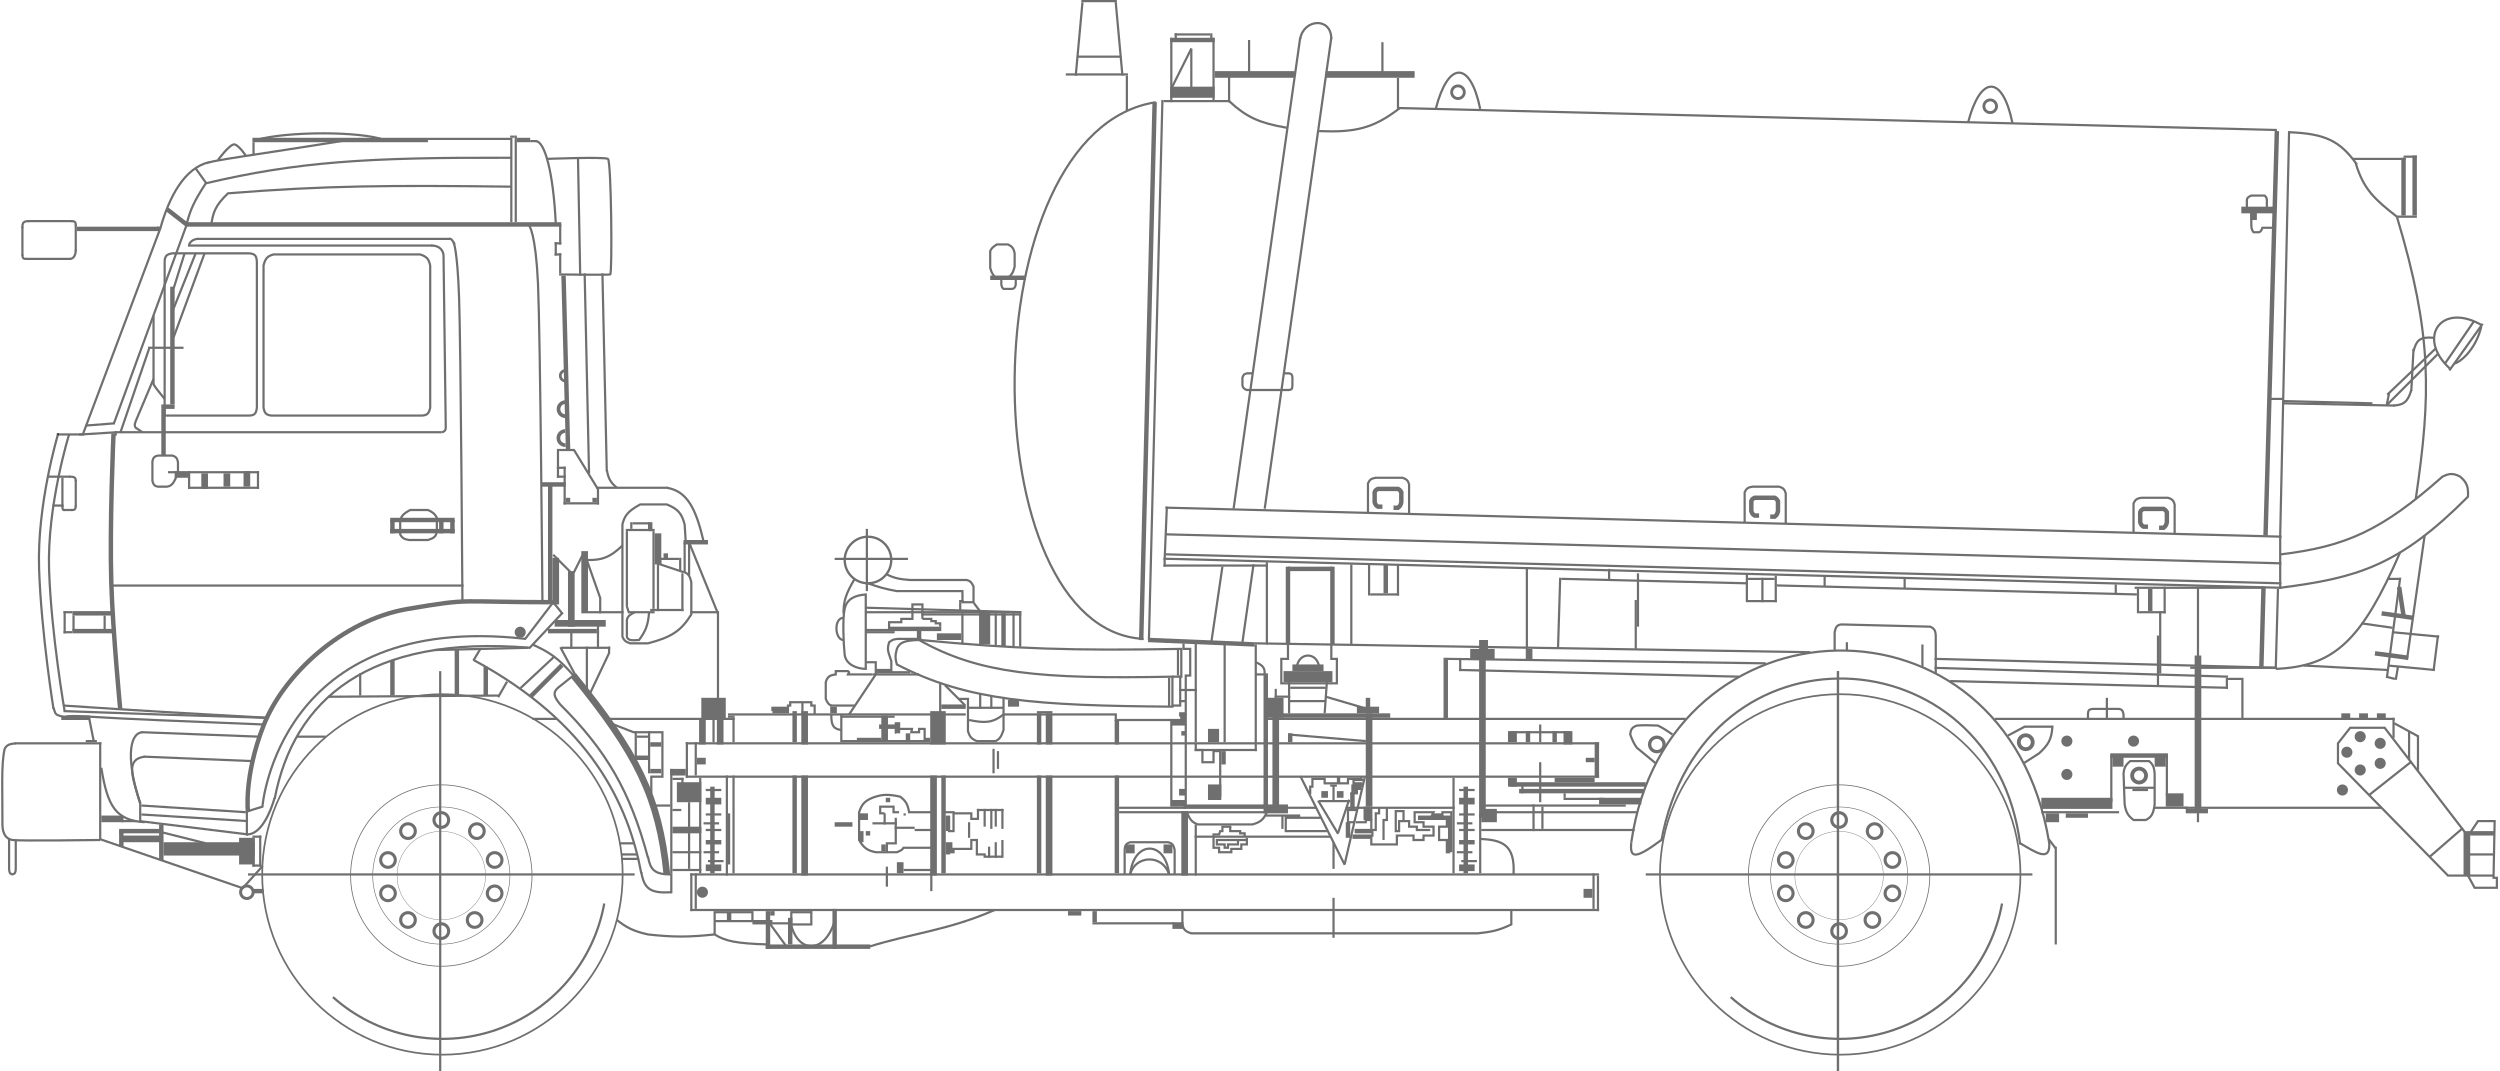 <?xml version="1.0" encoding="UTF-8"?> <svg xmlns="http://www.w3.org/2000/svg" width="1125" height="482" viewBox="0 0 1125 482" fill="none"> <path d="M747.59 378C735.656 386.878 733.323 386.303 734.09 379" stroke="#6F6F6F"></path> <path d="M922.09 378.5C923.109 388.636 916.09 383.5 909.09 379.5" stroke="#6F6F6F"></path> <path d="M922.09 379C902.59 261 750.09 267 734.09 379" stroke="#6F6F6F"></path> <path d="M230.09 84C175.581 83.316 146.395 83.473 102.59 87C96.92 92.444 95.9 95.514 95.09 101" stroke="#6F6F6F"></path> <path d="M230.09 71C165.002 70.75 133.781 72.804 92.59 82.5C87.01 91.077 85.579 94.724 84.09 100.5" stroke="#6F6F6F"></path> <path d="M80.09 208V212.5C78.414 217.373 77.308 218.707 75.09 219H71.09C69.718 218.773 69.114 218.332 68.59 216.5V207.5C68.965 205.992 69.404 205.349 71.09 205H77.59C79.108 205.522 79.75 206.065 80.09 208Z" stroke="#6F6F6F"></path> <path d="M63.09 361.5C57.09 343.5 57.59 330 64.09 329.5" stroke="#6F6F6F"></path> <path d="M63.09 361.5C59.441 349.329 56.412 341.625 65.09 340.5" stroke="#6F6F6F"></path> <path d="M65.09 370C52.216 369.132 48.383 363.044 45.59 345.5" stroke="#6F6F6F"></path> <path d="M258.09 304C286.59 339 296.552 358.535 300.09 393.5" stroke="#6F6F6F" stroke-width="3"></path> <path d="M239.59 290C247.515 293.65 251.09 296 258.09 304" stroke="#6F6F6F"></path> <path d="M302.09 393.5C294.308 393.546 292.657 391.236 291.59 385.5" stroke="#6F6F6F"></path> <path d="M291.59 386C283.59 356 272.78 337.612 252.09 317C249.082 313.291 248.755 311.617 251.09 309.5L258.59 303.5" stroke="#6F6F6F"></path> <path d="M288.59 393C282.769 362.256 266.09 325.5 213.09 297" stroke="#6F6F6F"></path> <path d="M238.59 291.5C165.59 285.5 132.09 315 123.59 359.5" stroke="#6F6F6F"></path> <path d="M111.09 375.5C117.275 375.628 121.59 366 123.59 359" stroke="#6F6F6F"></path> <path d="M111.59 365L118.09 363C118.09 363 125.158 274.904 236.59 287.5" stroke="#6F6F6F"></path> <path d="M7.09 334.5C4.011 334.753 3.007 335.358 2.09 337C0.447 344.161 1.172 356.214 1.09 371C1.149 375.089 2.59 377.5 5.59 378C8.59 378.5 45.09 378 45.09 378" stroke="#6F6F6F"></path> <path d="M118.09 326C87.403 324.773 55.09 323.5 40.09 322.5C25.09 321.5 31.59 323.5 28.09 322.5C24.59 321.5 25.039 321.358 24.09 318.5" stroke="#6F6F6F"></path> <path d="M184.59 229.5H192.59C194.843 230.507 195.688 231.29 196.59 233V239C196.33 241.428 195.251 242.168 192.59 243H184.09C181.967 242.666 181.016 242.204 180.09 240.5V234.5C180.499 232.345 181.349 231.23 184.59 229.5Z" stroke="#6F6F6F"></path> <path d="M69.09 170.5L61.09 189.5C60.417 191.236 60.55 191.781 61.09 192.5C62.801 193.626 63.337 193.986 64.09 194.5" stroke="#6F6F6F"></path> <path d="M123.09 114.5H189.09C192.306 115.539 192.99 116.822 193.59 119.5V183.5C192.992 186.187 192.134 186.797 190.09 187H122.09C119.905 186.743 119.069 186.071 118.59 183.5V119.5C119.332 116.381 120.274 115.237 123.09 114.5Z" stroke="#6F6F6F"></path> <path d="M204.59 110C203.548 107.89 203 107.331 202.09 107.5" stroke="#6F6F6F"></path> <path d="M208.09 270C208.09 270 207.369 156 206.59 134C205.811 112 204.09 109 204.09 109" stroke="#6F6F6F"></path> <path d="M246.089 71.5C246.089 71.5 272.089 70.5 273.589 71.5C275.089 72.5 275.589 123.212 274.589 123.5C273.589 123.788 251.589 123.5 251.589 123.5" stroke="#6F6F6F"></path> <path d="M173.09 63C162.09 59 129.59 59 115.09 63" stroke="#6F6F6F"></path> <path d="M72.09 102.5C71.29 102.5 70.757 102.5 70.59 102.5" stroke="#6F6F6F"></path> <path d="M31.09 116.5C32.923 116.76 34.09 115 34.09 112.5" stroke="#6F6F6F"></path> <path d="M34.089 101.5C34.137 99.761 33.533 99.516 32.089 99.5" stroke="#6F6F6F"></path> <path d="M10.09 114.5C10.059 116.193 10.518 116.608 12.09 116.5" stroke="#6F6F6F"></path> <line y1="-0.5" x2="20" y2="-0.5" transform="matrix(-1 0 0 1 32.59 100)" stroke="#6F6F6F"></line> <line y1="-0.5" x2="13" y2="-0.5" transform="matrix(0 1 1 0 10.59 102)" stroke="#6F6F6F"></line> <path d="M13.09 99.5C10.683 99.483 9.99 100.106 10.09 102.5" stroke="#6F6F6F"></path> <line y1="-0.5" x2="20" y2="-0.5" transform="matrix(-1 0 0 1 31.59 117)" stroke="#6F6F6F"></line> <line y1="-0.5" x2="12" y2="-0.5" transform="matrix(0 1 1 0 34.59 101)" stroke="#6F6F6F"></line> <line y1="-1" x2="37" y2="-1" transform="matrix(-1 0 0 1 71.59 104)" stroke="#6F6F6F" stroke-width="2"></line> <path d="M94.09 73C83.09 75.5 76.09 88.5 72.09 103" stroke="#6F6F6F"></path> <line y1="-0.5" x2="2" y2="-0.5" transform="matrix(-1 0 0 1 37.59 196)" stroke="#6F6F6F"></line> <line y1="-0.5" x2="1" y2="-0.5" transform="matrix(-1 0 0 1 26.59 196)" stroke="black"></line> <path d="M51.091 195.012C51.091 195.012 49.256 236.155 50.09 262.5C50.791 284.614 54.091 319.012 54.091 319.012" stroke="#6F6F6F" stroke-width="2"></path> <line y1="-0.5" x2="16.031" y2="-0.5" transform="matrix(-0.998 0.062 0.062 0.998 52.59 195)" stroke="#6F6F6F"></line> <line y1="-0.5" x2="2" y2="-0.5" transform="matrix(0 1 1 0 52.59 194)" stroke="#6F6F6F"></line> <path d="M31.091 195.5C31.091 195.5 21.091 227.625 22.091 256.625C23.091 285.625 29.091 320 29.091 320" stroke="#6F6F6F"></path> <path d="M26.089 195.5C26.089 195.5 16.589 227 17.589 256C18.589 285 24.073 318.991 24.073 318.991" stroke="#6F6F6F"></path> <line y1="-0.5" x2="12" y2="-0.5" transform="matrix(0 1 1 0 34.59 216)" stroke="#6F6F6F"></line> <line y1="-0.5" x2="13" y2="-0.5" transform="matrix(0 1 1 0 28.59 215)" stroke="#6F6F6F"></line> <line y1="-0.5" x2="10" y2="-0.5" transform="matrix(-1 0 0 1 31.59 215)" stroke="#6F6F6F"></line> <line y1="-0.5" x2="99.368" y2="-0.5" transform="matrix(-0.352 0.936 0.936 0.352 72.59 103)" stroke="#6F6F6F"></line> <path d="M34.09 216.5C34.189 214.813 33.354 214.471 31.09 214.5" stroke="#6F6F6F"></path> <line y1="-0.5" x2="10" y2="-0.5" transform="matrix(-1 0 0 1 36.59 196)" stroke="#6F6F6F"></line> <line y1="-0.5" x2="4" y2="-0.5" transform="matrix(-1 0 0 1 32.59 230)" stroke="#6F6F6F"></line> <path d="M28.09 227.5C28.047 229.146 28.245 229.626 29.09 229.5" stroke="#6F6F6F"></path> <path d="M34.09 227.5C34.051 229.333 33.487 229.591 32.09 229.5" stroke="#6F6F6F"></path> <line y1="-0.5" x2="5" y2="-0.5" transform="matrix(-1 0 0 1 28.59 228)" stroke="#6F6F6F"></line> <line y1="-1" x2="18" y2="-1" transform="matrix(-1 0 0 1 50.59 277)" stroke="#6F6F6F" stroke-width="2"></line> <line y1="-1" x2="18" y2="-1" transform="matrix(-1 0 0 1 50.59 285)" stroke="#6F6F6F" stroke-width="2"></line> <line y1="-0.5" x2="4" y2="-0.5" transform="matrix(-1 0 0 1 32.59 276)" stroke="#6F6F6F"></line> <line y1="-0.5" x2="4" y2="-0.5" transform="matrix(-1 0 0 1 32.59 285)" stroke="#6F6F6F"></line> <line y1="-0.5" x2="10" y2="-0.5" transform="matrix(0 1 1 0 29.59 275)" stroke="#6F6F6F"></line> <line y1="-0.5" x2="7" y2="-0.5" transform="matrix(0 1 1 0 33.59 277)" stroke="#6F6F6F"></line> <line y1="-0.5" x2="7" y2="-0.5" transform="matrix(0 1 1 0 47.59 277)" stroke="#6F6F6F"></line> <line y1="-1" x2="169" y2="-1" transform="matrix(-1 0 0 1 252.59 102)" stroke="#6F6F6F" stroke-width="2"></line> <line y1="-1" x2="11.402" y2="-1" transform="matrix(-0.789 -0.614 -0.614 0.789 83.59 102)" stroke="#6F6F6F" stroke-width="2"></line> <line y1="-0.5" x2="158" y2="-0.5" transform="matrix(-1 0 0 1 208.59 264)" stroke="#6F6F6F"></line> <path d="M154.016 63.422C117.026 69.403 92.278 72.552 93.517 73.505" stroke="#6F6F6F"></path> <path d="M110.59 70.001C110.59 70.001 107.59 65.501 105.59 65.001C103.59 64.501 98.09 72.001 98.09 72.001" stroke="#6F6F6F"></path> <line y1="-1" x2="79" y2="-1" transform="matrix(-1 0 0 1 192.59 64)" stroke="#6F6F6F" stroke-width="2"></line> <line y1="-0.5" x2="6" y2="-0.5" transform="matrix(0 1 1 0 114.59 64)" stroke="#6F6F6F"></line> <line y1="-0.5" x2="38" y2="-0.5" transform="matrix(-1 0 0 1 230.59 63)" stroke="#6F6F6F"></line> <line y1="-0.5" x2="37" y2="-0.5" transform="matrix(0 1 1 0 230.59 63)" stroke="#6F6F6F"></line> <line y1="-0.5" x2="39" y2="-0.5" transform="matrix(0 1 1 0 232.59 61)" stroke="#6F6F6F"></line> <line y1="-0.5" x2="2" y2="-0.5" transform="matrix(-1 0 0 1 231.59 62)" stroke="#6F6F6F"></line> <line y1="-1" x2="6" y2="-1" transform="matrix(-1 0 0 1 238.59 64)" stroke="#6F6F6F" stroke-width="2"></line> <line y1="-0.5" x2="3" y2="-0.5" transform="matrix(-1 0 0 1 241.59 64)" stroke="#6F6F6F"></line> <path d="M241.09 63.5C245.09 63.5 248.968 77.343 250.09 100.5" stroke="#6F6F6F"></path> <line y1="-0.5" x2="53.009" y2="-0.5" transform="matrix(0.019 1 1 -0.019 260.59 71)" stroke="#6F6F6F"></line> <line y1="-0.5" x2="9" y2="-0.5" transform="matrix(0 1 1 0 252.59 101)" stroke="#6F6F6F"></line> <line y1="-0.5" x2="9" y2="-0.5" transform="matrix(0 -1 -1 0 251.59 123)" stroke="#6F6F6F"></line> <line y1="-0.5" x2="3" y2="-0.5" transform="matrix(-1 0 0 1 252.59 110)" stroke="#6F6F6F"></line> <line y1="-0.5" x2="3" y2="-0.5" transform="matrix(-1 0 0 1 252.59 115)" stroke="#6F6F6F"></line> <line y1="-0.5" x2="6" y2="-0.5" transform="matrix(0 1 1 0 250.59 109)" stroke="#6F6F6F"></line> <path d="M238.09 101.5C238.09 101.5 241.028 104.5 242.09 127.5C243.151 150.5 244.09 270.5 244.09 270.5" stroke="#6F6F6F"></path> <line y1="-0.5" x2="114" y2="-0.5" transform="matrix(-1 0 0 1 202.59 108)" stroke="#6F6F6F"></line> <line y1="-0.5" x2="95.859" y2="-0.5" transform="matrix(-0.344 0.939 0.939 0.344 84.59 101)" stroke="#6F6F6F"></line> <line y1="-0.5" x2="13.038" y2="-0.5" transform="matrix(-0.997 0.077 0.077 0.997 51.59 191)" stroke="#6F6F6F"></line> <line y1="-0.5" x2="136" y2="-0.5" transform="matrix(-1 0 0 1 198.59 195)" stroke="#6F6F6F"></line> <line y1="-0.5" x2="110" y2="-0.5" transform="matrix(-1 0 0 1 194.59 111)" stroke="#6F6F6F"></line> <path d="M194.09 110.5C199.59 110.5 199.59 115 199.59 115C199.59 115 200.59 190.5 200.59 192.5C200.59 194.5 198.59 194.5 198.59 194.5" stroke="#6F6F6F"></path> <path d="M115.59 183.5V118C115.489 115.122 114.784 114.183 112.09 114H77.59C74.837 114.399 74.123 115.319 74.09 118V187H112.09C114.431 186.937 115.261 186.256 115.59 183.5Z" stroke="#6F6F6F"></path> <path d="M89.09 107.5C87.09 107.5 85.09 109 85.09 110.5" stroke="#6F6F6F"></path> <line y1="-1" x2="53" y2="-1" transform="matrix(0 1 1 0 78.59 129)" stroke="#6F6F6F" stroke-width="2"></line> <line y1="-0.5" x2="16.763" y2="-0.5" transform="matrix(-0.298 0.954 0.954 0.298 83.59 114)" stroke="#6F6F6F"></line> <line y1="-0.5" x2="26.926" y2="-0.5" transform="matrix(-0.371 0.928 0.928 0.371 88.59 114)" stroke="#6F6F6F"></line> <line y1="-0.5" x2="40.497" y2="-0.5" transform="matrix(-0.346 0.938 0.938 0.346 92.59 114)" stroke="#6F6F6F"></line> <line y1="-1" x2="6" y2="-1" transform="matrix(-1 0 0 1 78.59 184)" stroke="#6F6F6F" stroke-width="2"></line> <line y1="-1" x2="21" y2="-1" transform="matrix(0 1 1 0 74.59 184)" stroke="#6F6F6F" stroke-width="2"></line> <line y1="-0.5" x2="31" y2="-0.5" transform="matrix(0 1 1 0 69.59 142)" stroke="#6F6F6F"></line> <path d="M69.09 172.5C68.826 173.061 70.778 175.434 74.09 179.5" stroke="#6F6F6F"></path> <line y1="-0.5" x2="10" y2="-0.5" transform="matrix(-1 0 0 1 62.59 195)" stroke="#6F6F6F"></line> <line y1="-0.5" x2="16" y2="-0.5" transform="matrix(-1 0 0 1 82.59 157)" stroke="#6F6F6F"></line> <line y1="-0.5" x2="40.162" y2="-0.5" transform="matrix(-0.324 0.946 0.946 0.324 67.59 157)" stroke="#6F6F6F"></line> <line y1="-1" x2="29" y2="-1" transform="matrix(-1 0 0 1 204.59 235)" stroke="#6F6F6F" stroke-width="2"></line> <line y1="-1" x2="29" y2="-1" transform="matrix(-1 0 0 1 204.59 240)" stroke="#6F6F6F" stroke-width="2"></line> <line y1="-1" x2="6" y2="-1" transform="matrix(0 1 1 0 204.59 234)" stroke="#6F6F6F" stroke-width="2"></line> <line y1="-1" x2="6" y2="-1" transform="matrix(0 1 1 0 199.59 234)" stroke="#6F6F6F" stroke-width="2"></line> <line y1="-1" x2="6" y2="-1" transform="matrix(0 1 1 0 177.59 234)" stroke="#6F6F6F" stroke-width="2"></line> <path d="M120.09 323C84.594 321.044 64.681 319.938 28.59 317.5" stroke="#6F6F6F"></path> <path d="M119.59 323C84.288 321.933 64.484 321.33 28.59 320" stroke="#6F6F6F"></path> <line y1="-1" x2="13" y2="-1" transform="matrix(-1 0 0 1 40.59 324)" stroke="#6F6F6F" stroke-width="2"></line> <line y1="-0.5" x2="10.198" y2="-0.5" transform="matrix(0.196 0.981 0.981 -0.196 40.59 323)" stroke="#6F6F6F"></line> <line y1="-0.5" x2="5" y2="-0.5" transform="matrix(-1 0 0 1 43.59 334)" stroke="#6F6F6F"></line> <line y1="-0.5" x2="39" y2="-0.5" transform="matrix(-1 0 0 1 45.59 335)" stroke="#6F6F6F"></line> <line y1="-0.5" x2="44" y2="-0.5" transform="matrix(0 1 1 0 45.59 334)" stroke="#6F6F6F"></line> <path d="M7.09 378V390.5C7.112 391.869 6.972 392.362 6.59 393C5.709 393.676 5.288 393.564 4.59 393C4.2 392.34 4.101 391.773 4.09 390.5V377.5" stroke="#6F6F6F"></path> <path d="M249.59 271C204.59 271 213.09 269 183.59 274C154.09 279 127.59 303.5 118.59 326.5C109.59 349.5 111.59 365.5 111.59 365.5" stroke="#6F6F6F" stroke-width="2"></path> <line y1="-0.5" x2="21.401" y2="-0.5" transform="matrix(-0.607 0.794 0.794 0.607 249.59 271)" stroke="#6F6F6F"></line> <line y1="-0.5" x2="6.403" y2="-0.5" transform="matrix(0.625 0.781 0.781 -0.625 249.59 271)" stroke="#6F6F6F"></line> <line y1="-0.5" x2="21.932" y2="-0.5" transform="matrix(-0.684 0.73 0.73 0.684 253.59 276)" stroke="#6F6F6F"></line> <line y1="-0.5" x2="11" y2="-0.5" transform="matrix(0 1 1 0 111.59 365)" stroke="#6F6F6F"></line> <line y1="-0.5" x2="42.012" y2="-0.5" transform="matrix(-1 0.024 0.024 1 237.59 292)" stroke="#6F6F6F"></line> <path d="M117.59 393.5C117.59 438.511 154.079 475 199.09 475C244.101 475 280.59 438.511 280.59 393.5C280.59 348.489 244.101 312 199.09 312C154.079 312 117.59 348.489 117.59 393.5ZM279.802 393.5C279.802 438.076 243.666 474.213 199.09 474.213C154.514 474.213 118.377 438.076 118.377 393.5C118.377 348.924 154.514 312.787 199.09 312.787C243.666 312.787 279.802 348.924 279.802 393.5Z" fill="#6F6F6F"></path> <path d="M157.59 394C157.59 416.644 175.946 435 198.59 435C221.234 435 239.59 416.644 239.59 394C239.59 371.356 221.234 353 198.59 353C175.946 353 157.59 371.356 157.59 394ZM239.226 394C239.226 416.443 221.032 434.636 198.59 434.636C176.147 434.636 157.954 416.443 157.954 394C157.954 371.557 176.147 353.364 198.59 353.364C221.032 353.364 239.226 371.557 239.226 394Z" fill="#6F6F6F"></path> <path d="M167.59 394C167.59 411.121 181.469 425 198.59 425C215.711 425 229.59 411.121 229.59 394C229.59 376.879 215.711 363 198.59 363C181.469 363 167.59 376.879 167.59 394ZM229.314 394C229.314 410.969 215.559 424.725 198.59 424.725C181.621 424.725 167.865 410.969 167.865 394C167.865 377.031 181.621 363.275 198.59 363.275C215.559 363.275 229.314 377.031 229.314 394Z" fill="#6F6F6F"></path> <path d="M178.59 394C178.59 405.046 187.544 414 198.59 414C209.636 414 218.59 405.046 218.59 394C218.59 382.954 209.636 374 198.59 374C187.544 374 178.59 382.954 178.59 394ZM218.412 394C218.412 404.948 209.537 413.822 198.59 413.822C187.642 413.822 178.768 404.948 178.768 394C178.768 383.052 187.642 374.178 198.59 374.178C209.537 374.178 218.412 383.052 218.412 394Z" fill="#6F6F6F"></path> <path d="M272.417 406.668C270.075 419.71 264.297 431.891 255.679 441.956C247.061 452.02 235.914 459.604 223.388 463.926C210.863 468.248 197.411 469.151 184.42 466.541C171.429 463.932 159.369 457.906 149.483 449.083L150.161 448.323C159.912 457.026 171.807 462.97 184.62 465.543C197.434 468.117 210.702 467.226 223.056 462.964C235.411 458.701 246.405 451.221 254.906 441.293C263.406 431.366 269.105 419.351 271.415 406.488L272.417 406.668Z" fill="#6F6F6F"></path> <path d="M218.59 387C218.59 389.209 220.381 391 222.59 391C224.799 391 226.59 389.209 226.59 387C226.59 384.791 224.799 383 222.59 383C220.381 383 218.59 384.791 218.59 387ZM225.187 387C225.187 388.434 224.024 389.597 222.59 389.597C221.155 389.597 219.993 388.434 219.993 387C219.993 385.566 221.155 384.403 222.59 384.403C224.024 384.403 225.187 385.566 225.187 387Z" fill="#6F6F6F"></path> <path d="M179.59 374C179.59 376.209 181.381 378 183.59 378C185.799 378 187.59 376.209 187.59 374C187.59 371.791 185.799 370 183.59 370C181.381 370 179.59 371.791 179.59 374ZM186.187 374C186.187 375.434 185.024 376.597 183.59 376.597C182.155 376.597 180.993 375.434 180.993 374C180.993 372.566 182.155 371.403 183.59 371.403C185.024 371.403 186.187 372.566 186.187 374Z" fill="#6F6F6F"></path> <path d="M170.59 387C170.59 389.209 172.381 391 174.59 391C176.799 391 178.59 389.209 178.59 387C178.59 384.791 176.799 383 174.59 383C172.381 383 170.59 384.791 170.59 387ZM177.187 387C177.187 388.434 176.024 389.597 174.59 389.597C173.155 389.597 171.993 388.434 171.993 387C171.993 385.566 173.155 384.403 174.59 384.403C176.024 384.403 177.187 385.566 177.187 387Z" fill="#6F6F6F"></path> <path d="M170.59 402C170.59 404.209 172.381 406 174.59 406C176.799 406 178.59 404.209 178.59 402C178.59 399.791 176.799 398 174.59 398C172.381 398 170.59 399.791 170.59 402ZM177.187 402C177.187 403.434 176.024 404.597 174.59 404.597C173.155 404.597 171.993 403.434 171.993 402C171.993 400.566 173.155 399.403 174.59 399.403C176.024 399.403 177.187 400.566 177.187 402Z" fill="#6F6F6F"></path> <path d="M179.59 414C179.59 416.209 181.381 418 183.59 418C185.799 418 187.59 416.209 187.59 414C187.59 411.791 185.799 410 183.59 410C181.381 410 179.59 411.791 179.59 414ZM186.187 414C186.187 415.434 185.024 416.597 183.59 416.597C182.155 416.597 180.993 415.434 180.993 414C180.993 412.566 182.155 411.403 183.59 411.403C185.024 411.403 186.187 412.566 186.187 414Z" fill="#6F6F6F"></path> <path d="M194.59 419C194.59 421.209 196.381 423 198.59 423C200.799 423 202.59 421.209 202.59 419C202.59 416.791 200.799 415 198.59 415C196.381 415 194.59 416.791 194.59 419ZM201.187 419C201.187 420.434 200.024 421.597 198.59 421.597C197.155 421.597 195.993 420.434 195.993 419C195.993 417.566 197.155 416.403 198.59 416.403C200.024 416.403 201.187 417.566 201.187 419Z" fill="#6F6F6F"></path> <path d="M209.59 414C209.59 416.209 211.381 418 213.59 418C215.799 418 217.59 416.209 217.59 414C217.59 411.791 215.799 410 213.59 410C211.381 410 209.59 411.791 209.59 414ZM216.187 414C216.187 415.434 215.024 416.597 213.59 416.597C212.155 416.597 210.993 415.434 210.993 414C210.993 412.566 212.155 411.403 213.59 411.403C215.024 411.403 216.187 412.566 216.187 414Z" fill="#6F6F6F"></path> <path d="M218.59 402C218.59 404.209 220.381 406 222.59 406C224.799 406 226.59 404.209 226.59 402C226.59 399.791 224.799 398 222.59 398C220.381 398 218.59 399.791 218.59 402ZM225.187 402C225.187 403.434 224.024 404.597 222.59 404.597C221.155 404.597 219.993 403.434 219.993 402C219.993 400.566 221.155 399.403 222.59 399.403C224.024 399.403 225.187 400.566 225.187 402Z" fill="#6F6F6F"></path> <path d="M194.59 369C194.59 371.209 196.381 373 198.59 373C200.799 373 202.59 371.209 202.59 369C202.59 366.791 200.799 365 198.59 365C196.381 365 194.59 366.791 194.59 369ZM201.187 369C201.187 370.434 200.024 371.597 198.59 371.597C197.155 371.597 195.993 370.434 195.993 369C195.993 367.566 197.155 366.403 198.59 366.403C200.024 366.403 201.187 367.566 201.187 369Z" fill="#6F6F6F"></path> <path d="M210.59 374C210.59 376.209 212.381 378 214.59 378C216.799 378 218.59 376.209 218.59 374C218.59 371.791 216.799 370 214.59 370C212.381 370 210.59 371.791 210.59 374ZM217.187 374C217.187 375.434 216.024 376.597 214.59 376.597C213.155 376.597 211.993 375.434 211.993 374C211.993 372.566 213.155 371.403 214.59 371.403C216.024 371.403 217.187 372.566 217.187 374Z" fill="#6F6F6F"></path> <line y1="-0.5" x2="8.062" y2="-0.5" transform="matrix(-0.496 0.868 0.868 0.496 228.59 307)" stroke="#6F6F6F"></line> <line y1="-0.5" x2="77.005" y2="-0.5" transform="matrix(-1 0.007 0.007 1 224.594 313.5)" stroke="#6F6F6F"></line> <line y1="-0.5" x2="10" y2="-0.5" transform="matrix(0 -1 -1 0 161.59 313)" stroke="#6F6F6F"></line> <line y1="-1" x2="16" y2="-1" transform="matrix(0 -1 -1 0 175.59 313)" stroke="#6F6F6F" stroke-width="2"></line> <line y1="-1" x2="21" y2="-1" transform="matrix(0 -1 -1 0 204.59 313)" stroke="#6F6F6F" stroke-width="2"></line> <line y1="-0.5" x2="13" y2="-0.5" transform="matrix(-1 0 0 1 146.59 332)" stroke="#6F6F6F"></line> <line y1="-0.5" x2="5.831" y2="-0.5" transform="matrix(0.514 -0.857 -0.857 -0.514 212.59 297)" stroke="#6F6F6F"></line> <line y1="-1" x2="13" y2="-1" transform="matrix(0 1 1 0 219.59 300)" stroke="#6F6F6F" stroke-width="2"></line> <line y1="-0.5" x2="9" y2="-0.5" transform="matrix(0 1 1 0 302.59 393)" stroke="#6F6F6F"></line> <path d="M288.59 392.5C289.862 400.003 292.688 402.103 302.09 401.5" stroke="#6F6F6F"></path> <line y1="-0.5" x2="11" y2="-0.5" transform="matrix(-1 0 0 1 250.59 324)" stroke="#6F6F6F"></line> <line y1="-0.5" x2="180" y2="-0.5" transform="matrix(0 1 1 0 198.59 302)" stroke="#6F6F6F"></line> <path d="M746.59 393.5C746.59 438.511 783.079 475 828.09 475C873.101 475 909.59 438.511 909.59 393.5C909.59 348.489 873.101 312 828.09 312C783.079 312 746.59 348.489 746.59 393.5ZM908.802 393.5C908.802 438.076 872.666 474.213 828.09 474.213C783.514 474.213 747.377 438.076 747.377 393.5C747.377 348.924 783.514 312.787 828.09 312.787C872.666 312.787 908.802 348.924 908.802 393.5Z" fill="#6F6F6F"></path> <path d="M786.59 394C786.59 416.644 804.946 435 827.59 435C850.234 435 868.59 416.644 868.59 394C868.59 371.356 850.234 353 827.59 353C804.946 353 786.59 371.356 786.59 394ZM868.226 394C868.226 416.443 850.032 434.636 827.59 434.636C805.147 434.636 786.954 416.443 786.954 394C786.954 371.557 805.147 353.364 827.59 353.364C850.032 353.364 868.226 371.557 868.226 394Z" fill="#6F6F6F"></path> <path d="M796.59 394C796.59 411.121 810.469 425 827.59 425C844.711 425 858.59 411.121 858.59 394C858.59 376.879 844.711 363 827.59 363C810.469 363 796.59 376.879 796.59 394ZM858.314 394C858.314 410.969 844.559 424.725 827.59 424.725C810.621 424.725 796.865 410.969 796.865 394C796.865 377.031 810.621 363.275 827.59 363.275C844.559 363.275 858.314 377.031 858.314 394Z" fill="#6F6F6F"></path> <path d="M807.59 394C807.59 405.046 816.544 414 827.59 414C838.636 414 847.59 405.046 847.59 394C847.59 382.954 838.636 374 827.59 374C816.544 374 807.59 382.954 807.59 394ZM847.412 394C847.412 404.948 838.537 413.822 827.59 413.822C816.642 413.822 807.768 404.948 807.768 394C807.768 383.052 816.642 374.178 827.59 374.178C838.537 374.178 847.412 383.052 847.412 394Z" fill="#6F6F6F"></path> <path d="M901.417 406.668C899.075 419.71 893.297 431.891 884.679 441.956C876.061 452.02 864.914 459.604 852.388 463.926C839.863 468.248 826.411 469.151 813.42 466.541C800.429 463.932 788.369 457.906 778.483 449.083L779.161 448.323C788.912 457.026 800.807 462.97 813.62 465.543C826.434 468.117 839.702 467.226 852.056 462.964C864.411 458.701 875.405 451.221 883.906 441.293C892.406 431.366 898.105 419.351 900.415 406.488L901.417 406.668Z" fill="#6F6F6F"></path> <path d="M808.59 414C808.59 416.209 810.381 418 812.59 418C814.799 418 816.59 416.209 816.59 414C816.59 411.791 814.799 410 812.59 410C810.381 410 808.59 411.791 808.59 414ZM815.187 414C815.187 415.434 814.024 416.597 812.59 416.597C811.155 416.597 809.993 415.434 809.993 414C809.993 412.566 811.155 411.403 812.59 411.403C814.024 411.403 815.187 412.566 815.187 414Z" fill="#6F6F6F"></path> <path d="M823.59 419C823.59 421.209 825.381 423 827.59 423C829.799 423 831.59 421.209 831.59 419C831.59 416.791 829.799 415 827.59 415C825.381 415 823.59 416.791 823.59 419ZM830.187 419C830.187 420.434 829.024 421.597 827.59 421.597C826.155 421.597 824.993 420.434 824.993 419C824.993 417.566 826.155 416.403 827.59 416.403C829.024 416.403 830.187 417.566 830.187 419Z" fill="#6F6F6F"></path> <path d="M838.59 414C838.59 416.209 840.381 418 842.59 418C844.799 418 846.59 416.209 846.59 414C846.59 411.791 844.799 410 842.59 410C840.381 410 838.59 411.791 838.59 414ZM845.187 414C845.187 415.434 844.024 416.597 842.59 416.597C841.155 416.597 839.993 415.434 839.993 414C839.993 412.566 841.155 411.403 842.59 411.403C844.024 411.403 845.187 412.566 845.187 414Z" fill="#6F6F6F"></path> <line y1="-0.5" x2="180" y2="-0.5" transform="matrix(0 1 1 0 827.59 302)" stroke="#6F6F6F"></line> <line y1="-0.5" x2="174" y2="-0.5" transform="matrix(-1 0 0 1 285.59 394)" stroke="#6F6F6F"></line> <path d="M847.59 387C847.59 389.209 849.381 391 851.59 391C853.799 391 855.59 389.209 855.59 387C855.59 384.791 853.799 383 851.59 383C849.381 383 847.59 384.791 847.59 387ZM854.187 387C854.187 388.434 853.024 389.597 851.59 389.597C850.155 389.597 848.993 388.434 848.993 387C848.993 385.566 850.155 384.403 851.59 384.403C853.024 384.403 854.187 385.566 854.187 387Z" fill="#6F6F6F"></path> <path d="M808.59 374C808.59 376.209 810.381 378 812.59 378C814.799 378 816.59 376.209 816.59 374C816.59 371.791 814.799 370 812.59 370C810.381 370 808.59 371.791 808.59 374ZM815.187 374C815.187 375.434 814.024 376.597 812.59 376.597C811.155 376.597 809.993 375.434 809.993 374C809.993 372.566 811.155 371.403 812.59 371.403C814.024 371.403 815.187 372.566 815.187 374Z" fill="#6F6F6F"></path> <path d="M799.59 387C799.59 389.209 801.381 391 803.59 391C805.799 391 807.59 389.209 807.59 387C807.59 384.791 805.799 383 803.59 383C801.381 383 799.59 384.791 799.59 387ZM806.187 387C806.187 388.434 805.024 389.597 803.59 389.597C802.155 389.597 800.993 388.434 800.993 387C800.993 385.566 802.155 384.403 803.59 384.403C805.024 384.403 806.187 385.566 806.187 387Z" fill="#6F6F6F"></path> <path d="M799.59 402C799.59 404.209 801.381 406 803.59 406C805.799 406 807.59 404.209 807.59 402C807.59 399.791 805.799 398 803.59 398C801.381 398 799.59 399.791 799.59 402ZM806.187 402C806.187 403.434 805.024 404.597 803.59 404.597C802.155 404.597 800.993 403.434 800.993 402C800.993 400.566 802.155 399.403 803.59 399.403C805.024 399.403 806.187 400.566 806.187 402Z" fill="#6F6F6F"></path> <path d="M847.59 402C847.59 404.209 849.381 406 851.59 406C853.799 406 855.59 404.209 855.59 402C855.59 399.791 853.799 398 851.59 398C849.381 398 847.59 399.791 847.59 402ZM854.187 402C854.187 403.434 853.024 404.597 851.59 404.597C850.155 404.597 848.993 403.434 848.993 402C848.993 400.566 850.155 399.403 851.59 399.403C853.024 399.403 854.187 400.566 854.187 402Z" fill="#6F6F6F"></path> <path d="M823.59 369C823.59 371.209 825.381 373 827.59 373C829.799 373 831.59 371.209 831.59 369C831.59 366.791 829.799 365 827.59 365C825.381 365 823.59 366.791 823.59 369ZM830.187 369C830.187 370.434 829.024 371.597 827.59 371.597C826.155 371.597 824.993 370.434 824.993 369C824.993 367.566 826.155 366.403 827.59 366.403C829.024 366.403 830.187 367.566 830.187 369Z" fill="#6F6F6F"></path> <path d="M839.59 374C839.59 376.209 841.381 378 843.59 378C845.799 378 847.59 376.209 847.59 374C847.59 371.791 845.799 370 843.59 370C841.381 370 839.59 371.791 839.59 374ZM846.187 374C846.187 375.434 845.024 376.597 843.59 376.597C842.155 376.597 840.993 375.434 840.993 374C840.993 372.566 842.155 371.403 843.59 371.403C845.024 371.403 846.187 372.566 846.187 374Z" fill="#6F6F6F"></path> <line y1="-0.5" x2="180" y2="-0.5" transform="matrix(0 1 1 0 827.59 302)" stroke="#6F6F6F"></line> <line y1="-0.5" x2="174" y2="-0.5" transform="matrix(-1 0 0 1 914.59 394)" stroke="#6F6F6F"></line> <line y1="-0.5" x2="20.518" y2="-0.5" transform="matrix(-0.731 0.682 0.682 0.731 249.59 296)" stroke="#6F6F6F"></line> <line y1="-1" x2="19.799" y2="-1" transform="matrix(-0.707 0.707 0.707 0.707 253.59 300)" stroke="#6F6F6F" stroke-width="2"></line> <line y1="-0.5" x2="13.454" y2="-0.5" transform="matrix(-0.669 0.743 0.743 0.669 118.59 390)" stroke="#6F6F6F"></line> <path d="M107.59 401.5C107.59 403.433 109.157 405 111.09 405C113.023 405 114.59 403.433 114.59 401.5C114.59 399.567 113.023 398 111.09 398C109.157 398 107.59 399.567 107.59 401.5ZM113.235 401.5C113.235 402.685 112.275 403.645 111.09 403.645C109.905 403.645 108.945 402.685 108.945 401.5C108.945 400.315 109.905 399.355 111.09 399.355C112.275 399.355 113.235 400.315 113.235 401.5Z" fill="#6F6F6F"></path> <line y1="-1" x2="5" y2="-1" transform="matrix(-1 0 0 1 118.59 402)" stroke="#6F6F6F" stroke-width="2"></line> <line y1="-0.5" x2="67.676" y2="-0.5" transform="matrix(-0.946 -0.325 -0.325 0.946 108.59 400)" stroke="#6F6F6F"></line> <line y1="-0.5" x2="14" y2="-0.5" transform="matrix(0 1 1 0 117.59 376)" stroke="#6F6F6F"></line> <line y1="-0.5" x2="4" y2="-0.5" transform="matrix(-1 0 0 1 117.59 377)" stroke="#6F6F6F"></line> <line y1="-0.5" x2="13" y2="-0.5" transform="matrix(0 1 1 0 114.59 377)" stroke="#6F6F6F"></line> <line y1="-0.5" x2="4" y2="-0.5" transform="matrix(-1 0 0 1 117.59 390)" stroke="#6F6F6F"></line> <line y1="-3" x2="41" y2="-3" transform="matrix(-1 0 0 1 114.59 385)" stroke="#6F6F6F" stroke-width="6"></line> <line y1="-3.5" x2="12" y2="-3.5" transform="matrix(0 1 1 0 114.59 377)" stroke="#6F6F6F" stroke-width="7"></line> <line y1="-0.5" x2="47.096" y2="-0.5" transform="matrix(-0.998 -0.064 -0.064 0.998 110.59 366)" stroke="#6F6F6F"></line> <line y1="-0.5" x2="48.094" y2="-0.5" transform="matrix(-0.998 -0.062 -0.062 0.998 111.59 370)" stroke="#6F6F6F"></line> <line y1="-0.5" x2="9" y2="-0.5" transform="matrix(0 1 1 0 63.59 361)" stroke="#6F6F6F"></line> <line y1="-0.5" x2="49.366" y2="-0.5" transform="matrix(-0.993 -0.122 -0.122 0.993 111.59 376)" stroke="#6F6F6F"></line> <line y1="-1" x2="16" y2="-1" transform="matrix(0 1 1 0 73.59 371)" stroke="#6F6F6F" stroke-width="2"></line> <line y1="-0.5" x2="20.616" y2="-0.5" transform="matrix(-0.97 -0.243 -0.243 0.97 92.59 380)" stroke="#6F6F6F"></line> <line y1="-1.5" x2="10" y2="-1.5" transform="matrix(-1 0 0 1 55.59 370)" stroke="#6F6F6F" stroke-width="3"></line> <line y1="-0.5" x2="7" y2="-0.5" transform="matrix(1 0 0 -1 54.59 369)" stroke="#6F6F6F"></line> <line y1="-1" x2="19" y2="-1" transform="matrix(-1 0 0 1 72.59 375)" stroke="#6F6F6F" stroke-width="2"></line> <line y1="-1" x2="7" y2="-1" transform="matrix(0 1 1 0 55.59 374)" stroke="#6F6F6F" stroke-width="2"></line> <line y1="-1.5" x2="18" y2="-1.5" transform="matrix(-1 0 0 1 72.59 379)" stroke="#6F6F6F" stroke-width="3"></line> <line y1="-0.5" x2="53.038" y2="-0.5" transform="matrix(-0.999 -0.038 -0.038 0.999 116.59 332)" stroke="#6F6F6F"></line> <line y1="-0.5" x2="49.041" y2="-0.5" transform="matrix(-0.999 -0.041 -0.041 0.999 113.59 343)" stroke="#6F6F6F"></line> <line y1="-0.5" x2="32" y2="-0.5" transform="matrix(-1 0 0 1 116.59 213)" stroke="#6F6F6F"></line> <line y1="-0.5" x2="32" y2="-0.5" transform="matrix(-1 0 0 1 116.59 220)" stroke="#6F6F6F"></line> <line y1="-0.5" x2="8" y2="-0.5" transform="matrix(0 1 1 0 116.59 212)" stroke="#6F6F6F"></line> <line y1="-0.5" x2="8" y2="-0.5" transform="matrix(0 1 1 0 85.59 212)" stroke="#6F6F6F"></line> <line y1="-1.5" x2="7" y2="-1.5" transform="matrix(0 1 1 0 112.59 212)" stroke="#6F6F6F" stroke-width="3"></line> <line y1="-1.5" x2="6" y2="-1.5" transform="matrix(0 1 1 0 103.59 213)" stroke="#6F6F6F" stroke-width="3"></line> <line y1="-1.5" x2="7" y2="-1.5" transform="matrix(0 1 1 0 93.59 213)" stroke="#6F6F6F" stroke-width="3"></line> <line y1="-1.5" x2="6" y2="-1.5" transform="matrix(-1 0 0 1 84.59 215)" stroke="#6F6F6F" stroke-width="3"></line> <line y1="-0.5" x2="4" y2="-0.5" transform="matrix(-1 0 0 1 79.59 213)" stroke="#6F6F6F"></line> <line y1="-0.5" x2="8.602" y2="-0.5" transform="matrix(-0.581 -0.814 -0.814 0.581 92.59 83)" stroke="#6F6F6F"></line> <path d="M909.09 380C897.09 284.5 766.09 277 747.59 378.5" stroke="#6F6F6F"></path> <line y1="-0.5" x2="395.127" y2="-0.5" transform="matrix(-1 -0.025 -0.025 1 1024.59 59)" stroke="#6F6F6F"></line> <path d="M520.09 46C436.09 59 436.59 283.5 514.59 287.5" stroke="#6F6F6F"></path> <line y1="-1" x2="242.074" y2="-1" transform="matrix(-0.025 1 1 0.025 520.59 46)" stroke="#6F6F6F" stroke-width="2"></line> <line y1="-0.5" x2="243.074" y2="-0.5" transform="matrix(-0.025 1 1 0.025 523.59 45)" stroke="#6F6F6F"></line> <line y1="-0.5" x2="30" y2="-0.5" transform="matrix(-1 0 0 1 553.59 46)" stroke="#6F6F6F"></line> <line y1="-0.5" x2="214.112" y2="-0.5" transform="matrix(-0.14 0.99 0.99 0.14 599.59 17)" stroke="#6F6F6F"></line> <line y1="-0.5" x2="214.112" y2="-0.5" transform="matrix(-0.14 0.99 0.99 0.14 585.59 17)" stroke="#6F6F6F"></line> <path d="M599.09 17.5C599.09 7.5 586.59 8.5 585.09 17.5" stroke="#6F6F6F"></path> <path d="M578.09 168H580.09C581.262 168.219 581.518 168.726 581.59 170V173.5C581.558 175.207 581.048 175.343 580.09 175.5H561.09C559.938 175.09 559.462 174.69 559.09 173.5V170C559.41 168.953 559.599 168.372 561.09 168H563.59" stroke="#6F6F6F"></path> <path d="M630.09 48.5C617.975 57.892 609.762 59.644 593.59 59" stroke="#6F6F6F"></path> <path d="M579.09 57.5C566.772 55.365 561.009 52.819 553.09 45.5" stroke="#6F6F6F"></path> <line y1="-0.5" x2="14" y2="-0.5" transform="matrix(0 1 1 0 629.59 35)" stroke="#6F6F6F"></line> <line y1="-0.5" x2="12" y2="-0.5" transform="matrix(0 -1 -1 0 552.59 46)" stroke="#6F6F6F"></line> <line y1="-1.5" x2="40" y2="-1.5" transform="matrix(-1 0 0 1 636.59 35)" stroke="#6F6F6F" stroke-width="3"></line> <line y1="-1.5" x2="36" y2="-1.5" transform="matrix(-1 0 0 1 582.59 35)" stroke="#6F6F6F" stroke-width="3"></line> <line y1="-0.5" x2="14" y2="-0.5" transform="matrix(4.37114e-08 1 1 -4.37114e-08 622.59 19)" stroke="#6F6F6F"></line> <line y1="-0.5" x2="15" y2="-0.5" transform="matrix(0 1 1 0 562.59 18)" stroke="#6F6F6F"></line> <line y1="-0.5" x2="29" y2="-0.5" transform="matrix(0 1 1 0 527.59 17)" stroke="#6F6F6F"></line> <line y1="-0.5" x2="28" y2="-0.5" transform="matrix(0 1 1 0 546.59 17)" stroke="#6F6F6F"></line> <line y1="-1" x2="20" y2="-1" transform="matrix(-1 0 0 1 546.59 19)" stroke="#6F6F6F" stroke-width="2"></line> <line y1="-0.5" x2="3" y2="-0.5" transform="matrix(0 -1 -1 0 544.59 18)" stroke="#6F6F6F"></line> <line y1="-0.5" x2="3" y2="-0.5" transform="matrix(0 -1 -1 0 528.59 18)" stroke="#6F6F6F"></line> <line y1="-0.5" x2="16" y2="-0.5" transform="matrix(-1 0 0 1 544.59 16)" stroke="#6F6F6F"></line> <line y1="-2.5" x2="20" y2="-2.5" transform="matrix(-1 0 0 1 546.59 44)" stroke="#6F6F6F" stroke-width="5"></line> <line y1="-0.5" x2="19" y2="-0.5" transform="matrix(0 -1 -1 0 535.59 41)" stroke="#6F6F6F"></line> <line y1="-0.5" x2="20.125" y2="-0.5" transform="matrix(-0.447 0.894 0.894 0.447 536.59 22)" stroke="#6F6F6F"></line> <line y1="-0.5" x2="16" y2="-0.5" transform="matrix(0 -1 -1 0 506.59 50)" stroke="#6F6F6F"></line> <line y1="-0.5" x2="28" y2="-0.5" transform="matrix(-1 0 0 1 507.59 34)" stroke="#6F6F6F"></line> <line y1="-0.5" x2="33.136" y2="-0.5" transform="matrix(-0.091 -0.996 -0.996 0.091 504.59 34)" stroke="#6F6F6F"></line> <line y1="-0.5" x2="33.136" y2="-0.5" transform="matrix(0.091 -0.996 -0.996 -0.091 483.59 34)" stroke="#6F6F6F"></line> <line y1="-0.5" x2="16" y2="-0.5" transform="matrix(-1 0 0 1 502.59 1)" stroke="#6F6F6F"></line> <line y1="-0.5" x2="20" y2="-0.5" transform="matrix(-1 0 0 1 504.59 26)" stroke="#6F6F6F"></line> <line y1="-1" x2="16" y2="-1" transform="matrix(-1 0 0 1 461.59 126)" stroke="#6F6F6F" stroke-width="2"></line> <path d="M457.09 125V128C456.829 129.438 456.438 129.75 455.59 130H451.59C451.011 129.521 450.769 129.12 450.59 128V125" stroke="#6F6F6F"></path> <path d="M453.59 125C455.122 123.767 455.878 122.869 456.59 120V114C456.118 111.644 455.402 110.837 453.59 110H448.59C446.598 111.217 446.142 111.862 445.59 113V120.5C446.174 122.758 446.779 123.671 448.09 125" stroke="#6F6F6F"></path> <line y1="-0.5" x2="502.168" y2="-0.5" transform="matrix(-1 -0.026 -0.026 1 1026.59 242)" stroke="#6F6F6F"></line> <line y1="-0.5" x2="502.168" y2="-0.5" transform="matrix(-1 -0.026 -0.026 1 1026.59 265)" stroke="#6F6F6F"></line> <line y1="-0.5" x2="502.168" y2="-0.5" transform="matrix(-1 -0.026 -0.026 1 1026.59 263)" stroke="#6F6F6F"></line> <line y1="-0.5" x2="502.168" y2="-0.5" transform="matrix(-1 -0.026 -0.026 1 1026.59 254)" stroke="#6F6F6F"></line> <line y1="-0.5" x2="24.021" y2="-0.5" transform="matrix(-0.042 0.999 0.999 0.042 525.59 228)" stroke="#6F6F6F"></line> <line y1="-0.5" x2="24" y2="-0.5" transform="matrix(0 1 1 0 1026.59 241)" stroke="#6F6F6F"></line> <path d="M634.09 231.5V218C633.552 216.083 632.807 215.53 631.09 215H619.09C616.963 215.304 616.336 215.974 615.59 217.5V231" stroke="#6F6F6F"></path> <path d="M627.09 228.5H629.09C629.941 227.856 630.312 227.362 630.59 226V221.5C630.022 220.571 629.692 220.276 629.09 220H620.09C619.14 220.438 618.846 220.78 618.59 221.5V226C618.94 227.153 619.302 227.538 620.09 228H622.09" stroke="#6F6F6F" stroke-width="2"></path> <path d="M803.59 235.5V222C803.052 220.083 802.307 219.53 800.59 219H788.59C786.463 219.304 785.836 219.974 785.09 221.5V235" stroke="#6F6F6F"></path> <path d="M796.59 232.5H798.59C799.441 231.856 799.812 231.362 800.09 230V225.5C799.522 224.571 799.192 224.276 798.59 224H789.59C788.64 224.438 788.346 224.78 788.09 225.5V230C788.44 231.153 788.802 231.538 789.59 232H791.59" stroke="#6F6F6F" stroke-width="2"></path> <path d="M978.59 240.5V227C978.052 225.083 977.307 224.53 975.59 224H963.59C961.463 224.304 960.836 224.974 960.09 226.5V240" stroke="#6F6F6F"></path> <path d="M971.59 237.5H973.59C974.441 236.856 974.812 236.362 975.09 235V230.5C974.522 229.571 974.192 229.276 973.59 229H964.59C963.64 229.438 963.346 229.78 963.09 230.5V235C963.44 236.153 963.802 236.538 964.59 237H966.59" stroke="#6F6F6F" stroke-width="2"></path> <path d="M666.09 49C661.59 27 651.59 27.5 646.09 49" stroke="#6F6F6F"></path> <path d="M652.59 41.5C652.59 43.433 654.157 45 656.09 45C658.023 45 659.59 43.433 659.59 41.5C659.59 39.567 658.023 38 656.09 38C654.157 38 652.59 39.567 652.59 41.5ZM658.29 41.5C658.29 42.715 657.305 43.7 656.09 43.7C654.875 43.7 653.889 42.715 653.889 41.5C653.889 40.285 654.875 39.3 656.09 39.3C657.305 39.3 658.29 40.285 658.29 41.5Z" fill="#6F6F6F"></path> <path d="M905.59 55.313C901.09 33.313 891.09 33.813 885.59 55.313" stroke="#6F6F6F"></path> <path d="M892.09 47.813C892.09 49.746 893.657 51.313 895.59 51.313C897.523 51.313 899.09 49.746 899.09 47.813C899.09 45.88 897.523 44.313 895.59 44.313C893.657 44.313 892.09 45.88 892.09 47.813ZM897.79 47.813C897.79 49.029 896.805 50.014 895.59 50.014C894.375 50.014 893.389 49.029 893.389 47.813C893.389 46.598 894.375 45.613 895.59 45.613C896.805 45.613 897.79 46.598 897.79 47.813Z" fill="#6F6F6F"></path> <line y1="-0.5" x2="183.044" y2="-0.5" transform="matrix(-0.022 1 1 0.022 1030.59 59)" stroke="#6F6F6F"></line> <line y1="-0.5" x2="36.014" y2="-0.5" transform="matrix(-0.028 1 1 0.028 1025.59 265)" stroke="#6F6F6F"></line> <line y1="-1" x2="37.014" y2="-1" transform="matrix(-0.027 1 1 0.027 1019.59 264)" stroke="#6F6F6F" stroke-width="2"></line> <line y1="-1" x2="182.069" y2="-1" transform="matrix(-0.028 1 1 0.028 1025.59 59)" stroke="#6F6F6F" stroke-width="2"></line> <path d="M1030.09 59.5C1046.26 60.144 1052.96 63.299 1060.59 74" stroke="#6F6F6F"></path> <path d="M1060.09 73.5C1063.6 85.276 1068.77 89.808 1078.59 97.5" stroke="#6F6F6F"></path> <path d="M1078.59 97.5C1094.69 150.931 1093.93 177.951 1087.09 224.5" stroke="#6F6F6F"></path> <path d="M1024.09 301C1050.39 299.841 1062.69 288.52 1080.09 248.5" stroke="#6F6F6F"></path> <path d="M1023.09 102.5H1018.09C1017.65 103.804 1017.3 104.174 1016.59 104.5H1014.09C1013.31 103.506 1013.09 102.74 1013.09 101V96" stroke="#6F6F6F"></path> <line y1="-1.5" x2="15" y2="-1.5" transform="matrix(-1 0 0 1 1023.59 96)" stroke="#6F6F6F" stroke-width="3"></line> <path d="M1020.09 93.5V90C1020.02 89.104 1019.8 88.669 1019.09 88H1013.09C1011.44 88.704 1011.21 89.161 1011.09 90V93.5" stroke="#6F6F6F"></path> <line y1="-1.5" x2="4" y2="-1.5" transform="matrix(0 1 1 0 1015.59 95)" stroke="#6F6F6F" stroke-width="3"></line> <line y1="-0.5" x2="89.022" y2="-0.5" transform="matrix(0.022 1 1 -0.022 271.59 123)" stroke="#6F6F6F"></line> <line y1="-0.5" x2="90.022" y2="-0.5" transform="matrix(0.022 1 1 -0.022 263.59 123)" stroke="#6F6F6F"></line> <line y1="-1" x2="78.026" y2="-1" transform="matrix(0.026 1 1 -0.026 254.59 124)" stroke="#6F6F6F" stroke-width="2"></line> <path d="M254.59 172.075C253.795 172.095 253.024 171.799 252.447 171.25C251.87 170.702 251.535 169.948 251.514 169.152C251.494 168.357 251.79 167.586 252.338 167.009C252.886 166.432 253.641 166.097 254.437 166.077L254.468 167.318C254.002 167.329 253.56 167.526 253.238 167.864C252.917 168.202 252.743 168.654 252.755 169.121C252.767 169.587 252.964 170.029 253.302 170.351C253.64 170.672 254.092 170.846 254.558 170.834L254.59 172.075Z" fill="#6F6F6F"></path> <path d="M254.567 201.149C253.5 201.176 252.466 200.779 251.692 200.044C250.918 199.308 250.468 198.296 250.441 197.229C250.414 196.162 250.811 195.128 251.546 194.354C252.281 193.58 253.294 193.13 254.361 193.103L254.403 194.768C253.778 194.784 253.185 195.048 252.754 195.501C252.323 195.955 252.09 196.561 252.106 197.186C252.122 197.812 252.385 198.405 252.839 198.836C253.293 199.267 253.899 199.5 254.524 199.484L254.567 201.149Z" fill="#6F6F6F"></path> <path d="M254.606 188.122C253.542 188.149 252.512 187.753 251.74 187.02C250.969 186.288 250.52 185.278 250.493 184.215C250.466 183.151 250.862 182.121 251.595 181.349C252.328 180.578 253.337 180.13 254.401 180.102L254.443 181.762C253.82 181.778 253.228 182.041 252.798 182.493C252.369 182.945 252.137 183.549 252.152 184.173C252.168 184.796 252.431 185.388 252.884 185.817C253.336 186.247 253.94 186.479 254.563 186.463L254.606 188.122Z" fill="#6F6F6F"></path> <line y1="-0.5" x2="7" y2="-0.5" transform="matrix(-1 0 0 1 258.59 203)" stroke="#6F6F6F"></line> <line y1="-0.5" x2="21.095" y2="-0.5" transform="matrix(0.521 0.853 0.853 -0.521 258.59 202)" stroke="#6F6F6F"></line> <line y1="-0.5" x2="13" y2="-0.5" transform="matrix(0 1 1 0 251.59 202)" stroke="#6F6F6F"></line> <line y1="-0.5" x2="4" y2="-0.5" transform="matrix(1 0 0 -1 250.59 214)" stroke="#6F6F6F"></line> <line y1="-0.5" x2="17" y2="-0.5" transform="matrix(0 1 1 0 254.59 210)" stroke="#6F6F6F"></line> <line y1="-0.5" x2="4" y2="-0.5" transform="matrix(-1 0 0 1 254.59 211)" stroke="#6F6F6F"></line> <line y1="-1" x2="11" y2="-1" transform="matrix(-1 0 0 1 254.59 219)" stroke="#6F6F6F" stroke-width="2"></line> <line y1="-1" x2="53" y2="-1" transform="matrix(0 1 1 0 248.59 218)" stroke="#6F6F6F" stroke-width="2"></line> <line y1="-0.5" x2="16" y2="-0.5" transform="matrix(1 -8.74228e-08 -8.74228e-08 -1 253.59 226)" stroke="#6F6F6F"></line> <line y1="-0.5" x2="7" y2="-0.5" transform="matrix(0 -1 -1 0 268.59 227)" stroke="#6F6F6F"></line> <line y1="-1" x2="2" y2="-1" transform="matrix(0 -1 -1 0 266.59 226)" stroke="#6F6F6F" stroke-width="2"></line> <line y1="-1" x2="2" y2="-1" transform="matrix(0 -1 -1 0 254.59 226)" stroke="#6F6F6F" stroke-width="2"></line> <line y1="-0.5" x2="32" y2="-0.5" transform="matrix(1 -8.74228e-08 -8.74228e-08 -1 268.59 219)" stroke="#6F6F6F"></line> <path d="M273.09 211.5C273.741 215.429 274.795 217.13 277.59 219.5" stroke="#6F6F6F"></path> <path d="M300.09 219.5C309.09 221 313.087 228.551 316.59 243.5" stroke="#6F6F6F"></path> <line y1="-1" x2="11" y2="-1" transform="matrix(-1 0 0 1 318.59 245)" stroke="#6F6F6F" stroke-width="2"></line> <path d="M308.59 244L308.09 236C306.821 231.255 305.318 229.119 300.09 227H288.09C282.218 230.205 281.044 232.241 280.09 236V286.5C280.789 288.153 281.518 288.835 283.59 289.5H291.59C302.124 286.751 306.451 283.95 311.09 276.5V262C310.521 259.511 309.992 258.371 308.09 257.5V244" stroke="#6F6F6F"></path> <line y1="-0.5" x2="17" y2="-0.5" transform="matrix(0 1 1 0 307.59 258)" stroke="#6F6F6F"></line> <line y1="-0.5" x2="15" y2="-0.5" transform="matrix(-1 0 0 1 307.59 275)" stroke="#6F6F6F"></line> <line y1="-0.5" x2="12" y2="-0.5" transform="matrix(-1 0 0 1 294.59 276)" stroke="#6F6F6F"></line> <line y1="-0.5" x2="3.162" y2="-0.5" transform="matrix(-0.316 -0.949 -0.949 0.316 282.59 276)" stroke="#6F6F6F"></line> <line y1="-0.5" x2="34" y2="-0.5" transform="matrix(0 -1 -1 0 281.59 273)" stroke="#6F6F6F"></line> <line y1="-0.5" x2="35" y2="-0.5" transform="matrix(0 -1 -1 0 293.59 274)" stroke="#6F6F6F"></line> <line y1="-0.5" x2="21" y2="-0.5" transform="matrix(0 -1 -1 0 295.59 275)" stroke="#6F6F6F"></line> <line y1="-0.5" x2="12.649" y2="-0.5" transform="matrix(-0.949 -0.316 -0.316 0.949 307.59 258)" stroke="#6F6F6F"></line> <line y1="-0.5" x2="6" y2="-0.5" transform="matrix(0 -1 -1 0 305.59 257)" stroke="#6F6F6F"></line> <line y1="-0.5" x2="3" y2="-0.5" transform="matrix(4.37114e-08 -1 -1 -4.37114e-08 296.59 254)" stroke="#6F6F6F"></line> <line y1="-0.5" x2="9" y2="-0.5" transform="matrix(-1 0 0 1 305.59 252)" stroke="#6F6F6F"></line> <line y1="-1" x2="3" y2="-1" transform="matrix(4.37114e-08 -1 -1 -4.37114e-08 298.59 252)" stroke="#6F6F6F" stroke-width="2"></line> <line y1="-1.5" x2="14" y2="-1.5" transform="matrix(4.37114e-08 -1 -1 -4.37114e-08 294.59 254)" stroke="#6F6F6F" stroke-width="3"></line> <line y1="-0.5" x2="13" y2="-0.5" transform="matrix(-1 0 0 1 294.59 239)" stroke="#6F6F6F"></line> <line y1="-1" x2="4" y2="-1" transform="matrix(0 -1 -1 0 291.59 239)" stroke="#6F6F6F" stroke-width="2"></line> <line y1="-0.5" x2="8" y2="-0.5" transform="matrix(-1 0 0 1 292.59 236)" stroke="#6F6F6F"></line> <line y1="-0.5" x2="3" y2="-0.5" transform="matrix(4.37114e-08 1 1 -4.37114e-08 284.59 235)" stroke="#6F6F6F"></line> <path d="M292.09 275.5C291.642 281.479 290.449 284.042 287.59 288C285.558 288.186 284.809 288.136 283.59 288C282.414 287.45 281.991 287.049 282.09 286V279C282.438 277.339 283.388 276.625 285.59 275.5" stroke="#6F6F6F"></path> <line y1="-0.5" x2="15" y2="-0.5" transform="matrix(0 1 1 0 310.59 244)" stroke="#6F6F6F"></line> <line y1="-0.5" x2="34.54" y2="-0.5" transform="matrix(0.376 0.926 0.926 -0.376 310.59 244)" stroke="#6F6F6F"></line> <line y1="-0.5" x2="12" y2="-0.5" transform="matrix(-1 0 0 1 322.59 276)" stroke="#6F6F6F"></line> <line y1="-0.5" x2="40" y2="-0.5" transform="matrix(0 1 1 0 323.59 275)" stroke="#6F6F6F"></line> <line y1="-0.5" x2="16" y2="-0.5" transform="matrix(-1 0 0 1 280.59 276)" stroke="#6F6F6F"></line> <path d="M280.09 245.5C274.724 250.586 271.279 252.175 264.09 252" stroke="#6F6F6F"></path> <line y1="-0.5" x2="18.028" y2="-0.5" transform="matrix(0.333 0.943 0.943 -0.333 264.59 252)" stroke="#6F6F6F"></line> <line y1="-0.5" x2="7" y2="-0.5" transform="matrix(0 1 1 0 270.59 269)" stroke="#6F6F6F"></line> <line y1="-1.5" x2="28" y2="-1.5" transform="matrix(0 1 1 0 264.59 248)" stroke="#6F6F6F" stroke-width="3"></line> <line y1="-0.5" x2="8.944" y2="-0.5" transform="matrix(-0.447 0.894 0.894 0.447 262.59 250)" stroke="#6F6F6F"></line> <line y1="-1.5" x2="25" y2="-1.5" transform="matrix(0 1 1 0 258.59 257)" stroke="#6F6F6F" stroke-width="3"></line> <line y1="-0.5" x2="11.314" y2="-0.5" transform="matrix(-0.707 -0.707 -0.707 0.707 256.59 258)" stroke="#6F6F6F"></line> <line y1="-1.5" x2="21" y2="-1.5" transform="matrix(4.37114e-08 1 1 -4.37114e-08 251.59 251)" stroke="#6F6F6F" stroke-width="3"></line> <line y1="-1.5" x2="23" y2="-1.5" transform="matrix(-1 0 0 1 272.59 282)" stroke="#6F6F6F" stroke-width="3"></line> <line y1="-0.5" x2="4" y2="-0.5" transform="matrix(0 1 1 0 269.59 281)" stroke="#6F6F6F"></line> <line y1="-1" x2="22" y2="-1" transform="matrix(-1 0 0 1 268.59 285)" stroke="#6F6F6F" stroke-width="2"></line> <line y1="-0.5" x2="8" y2="-0.5" transform="matrix(0 1 1 0 269.59 284)" stroke="#6F6F6F"></line> <line y1="-0.5" x2="8" y2="-0.5" transform="matrix(0 1 1 0 257.59 284)" stroke="#6F6F6F"></line> <line y1="-0.5" x2="22" y2="-0.5" transform="matrix(-1 0 0 1 274.59 292)" stroke="#6F6F6F"></line> <line y1="-0.5" x2="14.765" y2="-0.5" transform="matrix(0.474 0.88 0.88 -0.474 252.59 291)" stroke="#6F6F6F"></line> <line y1="-0.5" x2="3" y2="-0.5" transform="matrix(4.37113e-08 1 1 -4.37113e-08 274.59 291)" stroke="#6F6F6F"></line> <line y1="-0.5" x2="21.024" y2="-0.5" transform="matrix(-0.428 0.904 0.904 0.428 274.59 294)" stroke="#6F6F6F"></line> <line y1="-0.5" x2="20" y2="-0.5" transform="matrix(0 1 1 0 264.59 291)" stroke="#6F6F6F"></line> <line y1="-0.5" x2="409" y2="-0.5" transform="matrix(-1 0 0 1 719.59 394)" stroke="#6F6F6F"></line> <line y1="-0.5" x2="409" y2="-0.5" transform="matrix(-1 0 0 1 719.59 410)" stroke="#6F6F6F"></line> <line y1="-0.5" x2="16" y2="-0.5" transform="matrix(0 1 1 0 719.59 394)" stroke="#6F6F6F"></line> <line y1="-0.5" x2="16" y2="-0.5" transform="matrix(0 1 1 0 313.59 393)" stroke="#6F6F6F"></line> <line y1="-0.5" x2="17" y2="-0.5" transform="matrix(0 1 1 0 311.59 393)" stroke="#6F6F6F"></line> <path d="M719.59 334.5H308.59" stroke="#6F6F6F"></path> <line y1="-0.5" x2="411" y2="-0.5" transform="matrix(-1 0 0 1 719.59 350)" stroke="#6F6F6F"></line> <line y1="-1" x2="16" y2="-1" transform="matrix(4.37114e-08 1 1 -4.37114e-08 719.59 334)" stroke="#6F6F6F" stroke-width="2"></line> <line y1="-1" x2="4" y2="-1" transform="matrix(-1 0 0 1 717.59 343)" stroke="#6F6F6F" stroke-width="2"></line> <line y1="-0.5" x2="16" y2="-0.5" transform="matrix(0 1 1 0 309.59 334)" stroke="#6F6F6F"></line> <line y1="-0.5" x2="15" y2="-0.5" transform="matrix(4.37114e-08 1 1 -4.37114e-08 313.59 334)" stroke="#6F6F6F"></line> <line y1="-1.5" x2="4" y2="-1.5" transform="matrix(1 0 0 -1 313.59 341)" stroke="#6F6F6F" stroke-width="3"></line> <line y1="-0.5" x2="24" y2="-0.5" transform="matrix(1 -8.74228e-08 -8.74228e-08 -1 1058.59 71)" stroke="#6F6F6F"></line> <line y1="-0.5" x2="9" y2="-0.5" transform="matrix(1 -8.74228e-08 -8.74228e-08 -1 1078.59 97)" stroke="#6F6F6F"></line> <line y1="-1" x2="26" y2="-1" transform="matrix(0 1 1 0 1082.59 71)" stroke="#6F6F6F" stroke-width="2"></line> <line y1="-0.5" x2="6" y2="-0.5" transform="matrix(1 0 0 -1 1081.59 70)" stroke="#6F6F6F"></line> <line y1="-1" x2="27" y2="-1" transform="matrix(0 1 1 0 1087.59 70)" stroke="#6F6F6F" stroke-width="2"></line> <line y1="-0.5" x2="50.01" y2="-0.5" transform="matrix(1 0.02 0.02 -1 1027.59 181)" stroke="#6F6F6F"></line> <line y1="-0.5" x2="40.013" y2="-0.5" transform="matrix(1 0.025 0.025 -1 1027.59 180)" stroke="#6F6F6F"></line> <line y1="-0.5" x2="7" y2="-0.5" transform="matrix(1 -8.74228e-08 -8.74228e-08 -1 1020.59 179)" stroke="#6F6F6F"></line> <line y1="-0.5" x2="32.527" y2="-0.5" transform="matrix(0.707 -0.707 -0.707 -0.707 1073.59 182)" stroke="#6F6F6F"></line> <line y1="-0.5" x2="30.414" y2="-0.5" transform="matrix(-0.723 0.69 0.69 0.723 1096.59 157)" stroke="#6F6F6F"></line> <line y1="-0.5" x2="5.099" y2="-0.5" transform="matrix(-0.196 0.981 0.981 0.196 1075.59 177)" stroke="#6F6F6F"></line> <path d="M1117.09 146.5C1098.59 135.5 1087.09 152 1102.59 166" stroke="#6F6F6F"></path> <line y1="-0.5" x2="23.022" y2="-0.5" transform="matrix(-0.565 0.825 0.825 0.565 1113.59 145)" stroke="#6F6F6F"></line> <line y1="-0.5" x2="25.807" y2="-0.5" transform="matrix(-0.581 0.814 0.814 0.581 1117.59 146)" stroke="#6F6F6F"></line> <path d="M1116.59 147C1113.78 158.386 1106.09 163.5 1104.59 163.5" stroke="#6F6F6F"></path> <path d="M1095.09 152C1088.73 151.396 1087.36 153.333 1086.09 158" stroke="#6F6F6F"></path> <line y1="-0.5" x2="19.026" y2="-0.5" transform="matrix(-0.053 0.999 0.999 0.053 1086.59 157)" stroke="#6F6F6F"></line> <path d="M1085.09 175.5C1083.44 181.224 1081.4 182.181 1077.09 182.5" stroke="#6F6F6F"></path> <path d="M1026.09 249.5C1055.54 245.947 1071.58 238.885 1099.09 214.5C1102 213.125 1103.69 212.69 1107.09 214.5C1110.21 217.164 1110.8 219.222 1110.59 223.5C1079.29 255.024 1060.35 260.053 1026.09 264.5" stroke="#6F6F6F"></path> <line y1="-0.5" x2="56.569" y2="-0.5" transform="matrix(-0.141 0.99 0.99 0.141 1091.59 241)" stroke="#6F6F6F"></line> <line y1="-1" x2="15.133" y2="-1" transform="matrix(-0.991 -0.132 -0.132 0.991 1083.59 297)" stroke="#6F6F6F" stroke-width="2"></line> <line y1="-1" x2="14.142" y2="-1" transform="matrix(-0.99 -0.141 -0.141 0.99 1085.59 279)" stroke="#6F6F6F" stroke-width="2"></line> <line y1="-0.5" x2="45.398" y2="-0.5" transform="matrix(-0.132 0.991 0.991 0.132 1080.59 260)" stroke="#6F6F6F"></line> <line y1="-0.5" x2="5" y2="-0.5" transform="matrix(-1 0 0 1 1079.59 261)" stroke="#6F6F6F"></line> <line y1="-0.5" x2="14.142" y2="-0.5" transform="matrix(-0.99 -0.141 -0.141 0.99 1076.59 283)" stroke="#6F6F6F"></line> <line y1="-1" x2="13.153" y2="-1" transform="matrix(0.152 0.988 0.988 -0.152 1080.59 264)" stroke="#6F6F6F" stroke-width="2"></line> <line y1="-0.5" x2="21.095" y2="-0.5" transform="matrix(-0.995 -0.095 -0.095 0.995 1097.59 287)" stroke="#6F6F6F"></line> <line y1="-0.5" x2="16.125" y2="-0.5" transform="matrix(-0.124 0.992 0.992 0.124 1097.59 286)" stroke="#6F6F6F"></line> <line y1="-0.5" x2="21.095" y2="-0.5" transform="matrix(-0.995 -0.095 -0.095 0.995 1095.59 302)" stroke="#6F6F6F"></line> <line y1="-0.5" x2="6.083" y2="-0.5" transform="matrix(-0.164 0.986 0.986 0.164 1079.59 300)" stroke="#6F6F6F"></line> <line y1="-0.5" x2="4.123" y2="-0.5" transform="matrix(-0.97 -0.243 -0.243 0.97 1077.59 306)" stroke="#6F6F6F"></line> <line y1="-0.5" x2="38.053" y2="-0.5" transform="matrix(-0.999 -0.053 -0.053 0.999 1074.59 302)" stroke="#6F6F6F"></line> <line y1="-0.5" x2="154.052" y2="-0.5" transform="matrix(-1 -0.026 -0.026 1 1024.59 301)" stroke="#6F6F6F"></line> <line y1="-0.5" x2="39" y2="-0.5" transform="matrix(-1 0 0 1 1024.59 301)" stroke="#6F6F6F"></line> <line y1="-0.5" x2="58" y2="-0.5" transform="matrix(-1 0 0 1 1018.59 265)" stroke="#6F6F6F"></line> <line y1="-0.5" x2="36" y2="-0.5" transform="matrix(0 1 1 0 989.59 264)" stroke="#6F6F6F"></line> <line y1="-1.5" x2="5" y2="-1.5" transform="matrix(0 -1 -1 0 987.59 300)" stroke="#6F6F6F" stroke-width="3"></line> <rect width="1" height="28" transform="matrix(-1 0 0 1 972.59 275)" fill="#6F6F6F"></rect> <line y1="-0.5" x2="23" y2="-0.5" transform="matrix(0 1 1 0 971.59 286)" stroke="#6F6F6F"></line> <line y1="-0.5" x2="12" y2="-0.5" transform="matrix(0 1 1 0 974.59 264)" stroke="#6F6F6F"></line> <line y1="-0.5" x2="11" y2="-0.5" transform="matrix(0 1 1 0 962.59 265)" stroke="#6F6F6F"></line> <line y1="-0.5" x2="12" y2="-0.5" transform="matrix(-1 0 0 1 974.59 276)" stroke="#6F6F6F"></line> <line y1="-1" x2="10" y2="-1" transform="matrix(0 1 1 0 968.59 265)" stroke="#6F6F6F" stroke-width="2"></line> <line y1="-0.5" x2="162.05" y2="-0.5" transform="matrix(-1 -0.025 -0.025 1 961.59 268)" stroke="#6F6F6F"></line> <line y1="-0.5" x2="4" y2="-0.5" transform="matrix(0 -1 -1 0 951.59 267)" stroke="#6F6F6F"></line> <line y1="-0.5" x2="5" y2="-0.5" transform="matrix(4.37114e-08 -1 -1 -4.37114e-08 856.59 265)" stroke="#6F6F6F"></line> <line y1="-0.5" x2="5" y2="-0.5" transform="matrix(4.37114e-08 -1 -1 -4.37114e-08 820.59 264)" stroke="#6F6F6F"></line> <line y1="-0.5" x2="12" y2="-0.5" transform="matrix(0 1 1 0 799.59 259)" stroke="#6F6F6F"></line> <line y1="-0.5" x2="13" y2="-0.5" transform="matrix(-1 0 0 1 799.59 271)" stroke="#6F6F6F"></line> <line y1="-0.5" x2="13" y2="-0.5" transform="matrix(4.37114e-08 1 1 -4.37114e-08 786.59 258)" stroke="#6F6F6F"></line> <line y1="-0.5" x2="12" y2="-0.5" transform="matrix(-1 0 0 1 798.59 261)" stroke="#6F6F6F"></line> <line y1="-0.5" x2="11" y2="-0.5" transform="matrix(4.37114e-08 1 1 -4.37114e-08 793.59 260)" stroke="#6F6F6F"></line> <line y1="-0.5" x2="84.024" y2="-0.5" transform="matrix(-1 -0.024 -0.024 1 786.59 263)" stroke="#6F6F6F"></line> <line y1="-0.5" x2="36" y2="-0.5" transform="matrix(0 1 1 0 687.59 256)" stroke="#6F6F6F"></line> <line y1="-0.5" x2="250.032" y2="-0.5" transform="matrix(-1 -0.016 -0.016 1 814.59 294)" stroke="#6F6F6F"></line> <line y1="-0.5" x2="24" y2="-0.5" transform="matrix(0 1 1 0 737.59 258)" stroke="#6F6F6F"></line> <line y1="-0.5" x2="22" y2="-0.5" transform="matrix(4.37114e-08 -1 -1 -4.37114e-08 735.59 292)" stroke="#6F6F6F"></line> <line y1="-0.5" x2="32.016" y2="-0.5" transform="matrix(-0.031 1 1 0.031 702.59 260)" stroke="#6F6F6F"></line> <line y1="-0.5" x2="5" y2="-0.5" transform="matrix(4.37114e-08 1 1 -4.37114e-08 724.59 256)" stroke="#6F6F6F"></line> <line y1="-0.5" x2="14" y2="-0.5" transform="matrix(0 1 1 0 629.59 254)" stroke="#6F6F6F"></line> <line y1="-0.5" x2="13" y2="-0.5" transform="matrix(-1 0 0 1 629.59 268)" stroke="#6F6F6F"></line> <line y1="-0.5" x2="14" y2="-0.5" transform="matrix(0 1 1 0 616.59 254)" stroke="#6F6F6F"></line> <line y1="-1" x2="13" y2="-1" transform="matrix(4.37114e-08 1 1 -4.37114e-08 624.59 254)" stroke="#6F6F6F" stroke-width="2"></line> <line y1="-0.5" x2="36" y2="-0.5" transform="matrix(0 1 1 0 608.59 254)" stroke="#6F6F6F"></line> <line y1="-1" x2="35" y2="-1" transform="matrix(0 -1 -1 0 598.59 290)" stroke="#6F6F6F" stroke-width="2"></line> <line y1="-1" x2="35" y2="-1" transform="matrix(0 -1 -1 0 578.59 290)" stroke="#6F6F6F" stroke-width="2"></line> <line y1="-1" x2="20" y2="-1" transform="matrix(-1 0 0 1 599.59 257)" stroke="#6F6F6F" stroke-width="2"></line> <line y1="-0.5" x2="37" y2="-0.5" transform="matrix(0 1 1 0 570.59 253)" stroke="#6F6F6F"></line> <line y1="-0.5" x2="47" y2="-0.5" transform="matrix(-1 0 0 1 570.59 255)" stroke="#6F6F6F"></line> <line y1="-0.5" x2="4" y2="-0.5" transform="matrix(0 1 1 0 524.59 251)" stroke="#6F6F6F"></line> <line y1="-0.5" x2="35.355" y2="-0.5" transform="matrix(-0.141 0.99 0.99 0.141 564.59 254)" stroke="#6F6F6F"></line> <line y1="-0.5" x2="34.366" y2="-0.5" transform="matrix(-0.145 0.989 0.989 0.145 550.59 255)" stroke="#6F6F6F"></line> <line y1="-1" x2="48.042" y2="-1" transform="matrix(-0.999 -0.042 -0.042 0.999 564.59 291)" stroke="#6F6F6F" stroke-width="2"></line> <line y1="-0.5" x2="132.061" y2="-0.5" transform="matrix(-1 -0.03 -0.03 1 1002.59 305)" stroke="#6F6F6F"></line> <line y1="-0.5" x2="5" y2="-0.5" transform="matrix(0 1 1 0 1002.59 305)" stroke="#6F6F6F"></line> <line y1="-0.5" x2="125.036" y2="-0.5" transform="matrix(-1 -0.024 -0.024 1 1002.59 310)" stroke="#6F6F6F"></line> <line y1="-0.5" x2="145.014" y2="-0.5" transform="matrix(-1 -0.014 -0.014 1 794.59 299)" stroke="#6F6F6F"></line> <line y1="-1" x2="27" y2="-1" transform="matrix(0 1 1 0 651.59 297)" stroke="#6F6F6F" stroke-width="2"></line> <line y1="-0.5" x2="126.036" y2="-0.5" transform="matrix(-1 -0.024 -0.024 1 782.59 305)" stroke="#6F6F6F"></line> <line y1="-0.5" x2="5" y2="-0.5" transform="matrix(4.37114e-08 -1 -1 -4.37114e-08 656.59 302)" stroke="#6F6F6F"></line> <line y1="-1.5" x2="5" y2="-1.5" transform="matrix(4.37114e-08 1 1 -4.37114e-08 689.59 292)" stroke="#6F6F6F" stroke-width="3"></line> <line y1="-1.5" x2="75" y2="-1.5" transform="matrix(0 1 1 0 668.59 293)" stroke="#6F6F6F" stroke-width="3"></line> <line y1="-2.5" x2="11" y2="-2.5" transform="matrix(-1 0 0 1 672.59 297)" stroke="#6F6F6F" stroke-width="5"></line> <line y1="-2" x2="6" y2="-2" transform="matrix(0 -1 -1 0 665.59 294)" stroke="#6F6F6F" stroke-width="4"></line> <line y1="-0.5" x2="188" y2="-0.5" transform="matrix(-1 0 0 1 758.59 324)" stroke="#6F6F6F"></line> <line y1="-0.5" x2="27" y2="-0.5" transform="matrix(-1 0 0 1 706.59 330)" stroke="#6F6F6F"></line> <line y1="-0.5" x2="8" y2="-0.5" transform="matrix(0 -1 -1 0 692.59 334)" stroke="#6F6F6F"></line> <line y1="-1" x2="5" y2="-1" transform="matrix(0 -1 -1 0 698.59 334)" stroke="#6F6F6F" stroke-width="2"></line> <line y1="-1" x2="5" y2="-1" transform="matrix(0 -1 -1 0 686.59 334)" stroke="#6F6F6F" stroke-width="2"></line> <line y1="-2" x2="6" y2="-2" transform="matrix(0 -1 -1 0 703.59 335)" stroke="#6F6F6F" stroke-width="4"></line> <line y1="-2" x2="5" y2="-2" transform="matrix(0 -1 -1 0 678.59 334)" stroke="#6F6F6F" stroke-width="4"></line> <path d="M745.09 343.5L736.59 336.5C735.397 334.81 734.737 333.594 733.59 330.5C733.862 328.463 734.148 327.392 736.59 326.5C739.462 326.326 741.362 326.289 746.09 326.5C748.512 327.745 749.941 328.636 752.59 330.5" stroke="#6F6F6F"></path> <path d="M741.59 335C741.59 337.209 743.381 339 745.59 339C747.799 339 749.59 337.209 749.59 335C749.59 332.791 747.799 331 745.59 331C743.381 331 741.59 332.791 741.59 335ZM748.089 335C748.089 336.38 746.97 337.499 745.59 337.499C744.21 337.499 743.091 336.38 743.091 335C743.091 333.62 744.21 332.501 745.59 332.501C746.97 332.501 748.089 333.62 748.089 335Z" fill="#6F6F6F"></path> <line y1="-0.5" x2="18" y2="-0.5" transform="matrix(0 1 1 0 693.59 343)" stroke="#6F6F6F"></line> <line y1="-0.5" x2="69" y2="-0.5" transform="matrix(-1 0 0 1 736.59 366)" stroke="#6F6F6F"></line> <line y1="-0.5" x2="65" y2="-0.5" transform="matrix(-1 0 0 1 731.59 363)" stroke="#6F6F6F"></line> <line y1="-1.5" x2="19" y2="-1.5" transform="matrix(-1 0 0 1 738.59 362)" stroke="#6F6F6F" stroke-width="3"></line> <line y1="-1" x2="61" y2="-1" transform="matrix(-1 0 0 1 740.59 354)" stroke="#6F6F6F" stroke-width="2"></line> <line y1="-2" x2="4" y2="-2" transform="matrix(0 1 1 0 682.59 350)" stroke="#6F6F6F" stroke-width="4"></line> <line y1="-1" x2="18" y2="-1" transform="matrix(-1 -2.01597e-09 -2.01597e-09 1 717.59 352)" stroke="#6F6F6F" stroke-width="2"></line> <line y1="-1" x2="56" y2="-1" transform="matrix(-1 0 0 1 739.59 357)" stroke="#6F6F6F" stroke-width="2"></line> <line y1="-0.5" x2="18" y2="-0.5" transform="matrix(-1 0 0 1 721.59 360)" stroke="#6F6F6F"></line> <line y1="-0.5" x2="2" y2="-0.5" transform="matrix(0 1 1 0 704.59 357)" stroke="#6F6F6F"></line> <line y1="-0.5" x2="4" y2="-0.5" transform="matrix(0 -1 -1 0 684.59 357)" stroke="#6F6F6F"></line> <line y1="-0.5" x2="44" y2="-0.5" transform="matrix(0 -1 -1 0 924.59 425)" stroke="#6F6F6F"></line> <line y1="-0.5" x2="5" y2="-0.5" transform="matrix(-0.6 -0.8 -0.8 0.6 924.59 382)" stroke="#6F6F6F"></line> <path d="M871.09 303V286.5C871.061 283.932 870.588 282.884 868.59 282L828.59 281C826.529 281.242 826.06 282.246 825.59 284.5V293" stroke="#6F6F6F"></path> <line y1="-0.5" x2="10" y2="-0.5" transform="matrix(0 -1 -1 0 864.59 300)" stroke="#6F6F6F"></line> <line y1="-0.5" x2="4" y2="-0.5" transform="matrix(4.37114e-08 -1 -1 -4.37114e-08 830.59 293)" stroke="#6F6F6F"></line> <line y1="-0.5" x2="7" y2="-0.5" transform="matrix(1 0 0 -1 1002.59 305)" stroke="#6F6F6F"></line> <line y1="-0.5" x2="18" y2="-0.5" transform="matrix(4.37114e-08 1 1 -4.37114e-08 1009.59 306)" stroke="#6F6F6F"></line> <line y1="-0.5" x2="180" y2="-0.5" transform="matrix(-1 0 0 1 1077.59 324)" stroke="#6F6F6F"></line> <path d="M955.59 323.5V321.5C955.273 319.759 954.82 319.237 953.59 319H941.59C940.132 319.205 939.69 319.641 939.59 321V323.5" stroke="#6F6F6F"></path> <line y1="-0.5" x2="10" y2="-0.5" transform="matrix(0 1 1 0 948.59 314)" stroke="#6F6F6F"></line> <path d="M1122.09 394H1101.59L1052.09 343.5V334.5L1057.59 327.5H1073.09L1109.59 375" stroke="#6F6F6F"></path> <line y1="-0.5" x2="9" y2="-0.5" transform="matrix(4.37114e-08 1 1 -4.37114e-08 1077.59 323)" stroke="#6F6F6F"></line> <line y1="-2" x2="3" y2="-2" transform="matrix(0 1 1 0 1073.59 321)" stroke="#6F6F6F" stroke-width="4"></line> <line y1="-2" x2="3" y2="-2" transform="matrix(0 1 1 0 1057.59 321)" stroke="#6F6F6F" stroke-width="4"></line> <line y1="-2" x2="3" y2="-2" transform="matrix(0 1 1 0 1065.59 321)" stroke="#6F6F6F" stroke-width="4"></line> <circle cx="2.5" cy="2.5" r="2.5" transform="matrix(-1 0 0 1 1073.59 332)" fill="#6F6F6F"></circle> <circle cx="2.5" cy="2.5" r="2.5" transform="matrix(-1 0 0 1 932.59 346)" fill="#6F6F6F"></circle> <circle cx="2.5" cy="2.5" r="2.5" transform="matrix(-1 0 0 1 236.59 282)" fill="#6F6F6F"></circle> <circle cx="2.5" cy="2.5" r="2.5" transform="matrix(-1 0 0 1 318.59 399)" fill="#6F6F6F"></circle> <circle cx="2.5" cy="2.5" r="2.5" transform="matrix(-1 0 0 1 932.59 331)" fill="#6F6F6F"></circle> <circle cx="2.5" cy="2.5" r="2.5" transform="matrix(-1 0 0 1 962.59 331)" fill="#6F6F6F"></circle> <circle cx="2.5" cy="2.5" r="2.5" transform="matrix(-1 0 0 1 1056.59 353)" fill="#6F6F6F"></circle> <circle cx="2.5" cy="2.5" r="2.5" transform="matrix(-1 0 0 1 1073.59 341)" fill="#6F6F6F"></circle> <circle cx="2.5" cy="2.5" r="2.5" transform="matrix(-1 0 0 1 1064.59 344)" fill="#6F6F6F"></circle> <circle cx="2.5" cy="2.5" r="2.5" transform="matrix(-1 0 0 1 1058.59 336)" fill="#6F6F6F"></circle> <circle cx="2.5" cy="2.5" r="2.5" transform="matrix(-1 0 0 1 1064.59 329)" fill="#6F6F6F"></circle> <line y1="-0.5" x2="24.207" y2="-0.5" transform="matrix(-0.785 0.62 0.62 0.785 1085.59 343)" stroke="#6F6F6F"></line> <line y1="-0.5" x2="19.849" y2="-0.5" transform="matrix(-0.756 0.655 0.655 0.756 1108.59 373)" stroke="#6F6F6F"></line> <line y1="-1.5" x2="20" y2="-1.5" transform="matrix(0 1 1 0 1111.59 374)" stroke="#6F6F6F" stroke-width="3"></line> <path d="M1111.09 375.5L1115.09 369.5H1122.59L1122.09 395H1123.59V399.5H1113.59L1110.59 394" stroke="#6F6F6F"></path> <line y1="-1" x2="11" y2="-1" transform="matrix(-1 0 0 1 1122.59 376)" stroke="#6F6F6F" stroke-width="2"></line> <line y1="-0.5" x2="12" y2="-0.5" transform="matrix(-1 0 0 1 1122.59 385)" stroke="#6F6F6F"></line> <line y1="-0.5" x2="12.53" y2="-0.5" transform="matrix(0.878 0.479 0.479 -0.878 1077.59 325)" stroke="#6F6F6F"></line> <line y1="-0.5" x2="16" y2="-0.5" transform="matrix(0 1 1 0 1088.59 331)" stroke="#6F6F6F"></line> <line y1="-0.5" x2="13" y2="-0.5" transform="matrix(4.37114e-08 1 1 -4.37114e-08 1084.59 329)" stroke="#6F6F6F"></line> <line y1="-1.5" x2="64" y2="-1.5" transform="matrix(0 1 1 0 990.59 300)" stroke="#6F6F6F" stroke-width="3"></line> <line y1="-0.5" x2="89" y2="-0.5" transform="matrix(-1 0 0 1 1071.59 364)" stroke="#6F6F6F"></line> <line y1="-1" x2="10" y2="-1" transform="matrix(-1 0 0 1 993.59 366)" stroke="#6F6F6F" stroke-width="2"></line> <line y1="-0.5" x2="6" y2="-0.5" transform="matrix(0 1 1 0 989.59 364)" stroke="#6F6F6F"></line> <line y1="-0.5" x2="15" y2="-0.5" transform="matrix(-1 0 0 1 984.59 364)" stroke="#6F6F6F"></line> <line y1="-0.5" x2="35" y2="-0.5" transform="matrix(-1 0 0 1 953.59 366)" stroke="#6F6F6F"></line> <line y1="-1" x2="10" y2="-1" transform="matrix(-1 0 0 1 939.59 368)" stroke="#6F6F6F" stroke-width="2"></line> <line y1="-2" x2="6" y2="-2" transform="matrix(-1 0 0 1 926.59 370)" stroke="#6F6F6F" stroke-width="4"></line> <line y1="-2.5" x2="32" y2="-2.5" transform="matrix(-1 0 0 1 950.59 364)" stroke="#6F6F6F" stroke-width="5"></line> <line y1="-3" x2="8" y2="-3" transform="matrix(-1 0 0 1 982.59 363)" stroke="#6F6F6F" stroke-width="6"></line> <line y1="-0.5" x2="18" y2="-0.5" transform="matrix(4.37114e-08 1 1 -4.37114e-08 975.59 340)" stroke="#6F6F6F"></line> <line y1="-0.5" x2="21" y2="-0.5" transform="matrix(0 -1 -1 0 949.59 361)" stroke="#6F6F6F"></line> <line y1="-1" x2="26" y2="-1" transform="matrix(-1 0 0 1 975.59 341)" stroke="#6F6F6F" stroke-width="2"></line> <line y1="-2.5" x2="5" y2="-2.5" transform="matrix(0 1 1 0 974.59 340)" stroke="#6F6F6F" stroke-width="5"></line> <line y1="-2.5" x2="5" y2="-2.5" transform="matrix(0 1 1 0 955.59 340)" stroke="#6F6F6F" stroke-width="5"></line> <path d="M958.59 342.5H967.09C968.924 344.058 969.35 345.345 969.59 348V362C969.007 366.494 968.001 367.793 965.59 369H960.09C957.803 367.187 956.748 365.881 956.09 362L955.59 348C955.882 345.62 956.352 344.366 958.59 342.5Z" stroke="#6F6F6F"></path> <line y1="-0.5" x2="14" y2="-0.5" transform="matrix(-1 0 0 1 969.59 355)" stroke="#6F6F6F"></line> <line y1="-0.5" x2="7" y2="-0.5" transform="matrix(-1 0 0 1 966.59 356)" stroke="#6F6F6F"></line> <path d="M958.59 349C958.59 351.209 960.381 353 962.59 353C964.799 353 966.59 351.209 966.59 349C966.59 346.791 964.799 345 962.59 345C960.381 345 958.59 346.791 958.59 349ZM964.855 349C964.855 350.251 963.841 351.265 962.59 351.265C961.339 351.265 960.325 350.251 960.325 349C960.325 347.749 961.339 346.735 962.59 346.735C963.841 346.735 964.855 347.749 964.855 349Z" fill="#6F6F6F"></path> <path d="M907.59 334C907.59 336.209 909.381 338 911.59 338C913.799 338 915.59 336.209 915.59 334C915.59 331.791 913.799 330 911.59 330C909.381 330 907.59 331.791 907.59 334ZM913.855 334C913.855 335.251 912.841 336.265 911.59 336.265C910.339 336.265 909.325 335.251 909.325 334C909.325 332.749 910.339 331.735 911.59 331.735C912.841 331.735 913.855 332.749 913.855 334Z" fill="#6F6F6F"></path> <path d="M910.59 343.5L917.59 339C921.604 335.301 923.228 332.857 923.59 327H911.09L903.59 331" stroke="#6F6F6F"></path> <line y1="-0.5" x2="69" y2="-0.5" transform="matrix(-1 0 0 1 735.59 374)" stroke="#6F6F6F"></line> <line y1="-0.5" x2="10" y2="-0.5" transform="matrix(0 1 1 0 694.59 363)" stroke="#6F6F6F"></line> <line y1="-0.5" x2="12" y2="-0.5" transform="matrix(0 1 1 0 690.59 362)" stroke="#6F6F6F"></line> <line y1="-0.5" x2="16" y2="-0.5" transform="matrix(4.37114e-08 1 1 -4.37114e-08 717.59 393)" stroke="#6F6F6F"></line> <line y1="-2" x2="4" y2="-2" transform="matrix(-1 0 0 1 716.59 404)" stroke="#6F6F6F" stroke-width="4"></line> <line y1="-0.5" x2="27" y2="-0.5" transform="matrix(0 1 1 0 666.59 366)" stroke="#6F6F6F"></line> <line y1="-0.5" x2="43" y2="-0.5" transform="matrix(0 1 1 0 654.59 350)" stroke="#6F6F6F"></line> <line y1="-3" x2="7" y2="-3" transform="matrix(1 0 0 -1 666.59 364)" stroke="#6F6F6F" stroke-width="6"></line> <path d="M666.09 377.5C676.09 378 681.857 380.103 681.09 393.5" stroke="#6F6F6F"></path> <line y1="-1" x2="39" y2="-1" transform="matrix(0 1 1 0 660.59 354)" stroke="#6F6F6F" stroke-width="2"></line> <line y1="-0.5" x2="7" y2="-0.5" transform="matrix(-1 0 0 1 663.59 356)" stroke="#6F6F6F"></line> <line y1="-1.5" x2="7" y2="-1.5" transform="matrix(-1 0 0 1 663.59 362)" stroke="#6F6F6F" stroke-width="3"></line> <line y1="-0.5" x2="7" y2="-0.5" transform="matrix(-1 0 0 1 663.59 367)" stroke="#6F6F6F"></line> <line y1="-0.5" x2="7" y2="-0.5" transform="matrix(-1 0 0 1 662.59 371)" stroke="#6F6F6F"></line> <line y1="-1" x2="7" y2="-1" transform="matrix(-1 0 0 1 663.59 380)" stroke="#6F6F6F" stroke-width="2"></line> <line y1="-0.5" x2="7" y2="-0.5" transform="matrix(-1 0 0 1 663.59 374)" stroke="#6F6F6F"></line> <line y1="-1.5" x2="7" y2="-1.5" transform="matrix(-1 0 0 1 663.59 392)" stroke="#6F6F6F" stroke-width="3"></line> <line y1="-0.5" x2="7" y2="-0.5" transform="matrix(-1 0 0 1 664.59 388)" stroke="#6F6F6F"></line> <line y1="-0.5" x2="7" y2="-0.5" transform="matrix(-1 0 0 1 662.59 384)" stroke="#6F6F6F"></line> <line y1="-0.5" x2="43" y2="-0.5" transform="matrix(0 1 1 0 315.59 350)" stroke="#6F6F6F"></line> <line y1="-1" x2="39" y2="-1" transform="matrix(0 1 1 0 321.59 354)" stroke="#6F6F6F" stroke-width="2"></line> <line y1="-0.5" x2="7" y2="-0.5" transform="matrix(-1 0 0 1 324.59 356)" stroke="#6F6F6F"></line> <line y1="-1.5" x2="7" y2="-1.5" transform="matrix(-1 0 0 1 324.59 362)" stroke="#6F6F6F" stroke-width="3"></line> <line y1="-0.5" x2="7" y2="-0.5" transform="matrix(-1 0 0 1 324.59 367)" stroke="#6F6F6F"></line> <line y1="-0.5" x2="7" y2="-0.5" transform="matrix(-1 0 0 1 323.59 371)" stroke="#6F6F6F"></line> <line y1="-1" x2="7" y2="-1" transform="matrix(-1 0 0 1 324.59 380)" stroke="#6F6F6F" stroke-width="2"></line> <line y1="-0.5" x2="7" y2="-0.5" transform="matrix(-1 0 0 1 324.59 374)" stroke="#6F6F6F"></line> <line y1="-1.5" x2="7" y2="-1.5" transform="matrix(-1 0 0 1 324.59 392)" stroke="#6F6F6F" stroke-width="3"></line> <line y1="-0.5" x2="7" y2="-0.5" transform="matrix(-1 0 0 1 325.59 388)" stroke="#6F6F6F"></line> <line y1="-0.5" x2="7" y2="-0.5" transform="matrix(-1 0 0 1 323.59 384)" stroke="#6F6F6F"></line> <line y1="-0.5" x2="45" y2="-0.5" transform="matrix(0 1 1 0 327.59 349)" stroke="#6F6F6F"></line> <line y1="-0.5" x2="44" y2="-0.5" transform="matrix(0 1 1 0 330.59 349)" stroke="#6F6F6F"></line> <line y1="-0.5" x2="23" y2="-0.5" transform="matrix(0 1 1 0 328.59 366)" stroke="#6F6F6F"></line> <line y1="-0.5" x2="57" y2="-0.5" transform="matrix(-1 0 0 1 330.59 324)" stroke="#6F6F6F"></line> <line y1="-5.5" x2="10" y2="-5.5" transform="matrix(4.37114e-08 -1 -1 -4.37114e-08 315.59 324)" stroke="#6F6F6F" stroke-width="11"></line> <line y1="-1.5" x2="11" y2="-1.5" transform="matrix(0 1 1 0 317.59 324)" stroke="#6F6F6F" stroke-width="3"></line> <line y1="-1.5" x2="13" y2="-1.5" transform="matrix(0 1 1 0 325.59 322)" stroke="#6F6F6F" stroke-width="3"></line> <line y1="-0.5" x2="11" y2="-0.5" transform="matrix(4.37114e-08 1 1 -4.37114e-08 330.59 323)" stroke="#6F6F6F"></line> <path d="M276.09 326L285.09 329.5H298.09V349.5H293.09V357" stroke="#6F6F6F"></path> <line y1="-1" x2="5" y2="-1" transform="matrix(-1 0 0 1 297.59 348)" stroke="#6F6F6F" stroke-width="2"></line> <line y1="-1" x2="5" y2="-1" transform="matrix(-1 0 0 1 297.59 336)" stroke="#6F6F6F" stroke-width="2"></line> <line y1="-0.5" x2="19" y2="-0.5" transform="matrix(0 1 1 0 292.59 329)" stroke="#6F6F6F"></line> <line y1="-0.5" x2="15" y2="-0.5" transform="matrix(0 1 1 0 286.59 329)" stroke="#6F6F6F"></line> <line y1="-0.5" x2="5" y2="-0.5" transform="matrix(-1 0 0 1 291.59 332)" stroke="#6F6F6F"></line> <line y1="-1" x2="6" y2="-1" transform="matrix(-1 0 0 1 291.59 342)" stroke="#6F6F6F" stroke-width="2"></line> <line y1="-0.5" x2="7" y2="-0.5" transform="matrix(-1 0 0 1 285.59 380)" stroke="#6F6F6F"></line> <line y1="-0.5" x2="8" y2="-0.5" transform="matrix(-1 0 0 1 287.59 387)" stroke="#6F6F6F"></line> <line y1="-0.5" x2="7" y2="-0.5" transform="matrix(-1 0 0 1 286.59 385)" stroke="#6F6F6F"></line> <line y1="-1.5" x2="7" y2="-1.5" transform="matrix(-1 0 0 1 308.59 349)" stroke="#6F6F6F" stroke-width="3"></line> <line y1="-0.5" x2="47" y2="-0.5" transform="matrix(0 1 1 0 302.59 346)" stroke="#6F6F6F"></line> <line y1="-0.5" x2="13" y2="-0.5" transform="matrix(-1 0 0 1 315.59 392)" stroke="#6F6F6F"></line> <line y1="-0.5" x2="13" y2="-0.5" transform="matrix(-1 0 0 1 315.59 384)" stroke="#6F6F6F"></line> <line y1="-1.5" x2="13" y2="-1.5" transform="matrix(-1 0 0 1 315.59 375)" stroke="#6F6F6F" stroke-width="3"></line> <line y1="-0.5" x2="4" y2="-0.5" transform="matrix(-1 0 0 1 306.59 365)" stroke="#6F6F6F"></line> <line y1="-0.5" x2="7" y2="-0.5" transform="matrix(-1 0 0 1 301.59 363)" stroke="#6F6F6F"></line> <line y1="-0.5" x2="30" y2="-0.5" transform="matrix(0 1 1 0 310.59 361)" stroke="#6F6F6F"></line> <line y1="-0.5" x2="5" y2="-0.5" transform="matrix(-1 0 0 1 307.59 351)" stroke="#6F6F6F"></line> <rect width="11" height="9" transform="matrix(-1 0 0 1 315.59 352)" fill="#6F6F6F"></rect> <line y1="-0.5" x2="3" y2="-0.5" transform="matrix(0 1 1 0 307.59 350)" stroke="#6F6F6F"></line> <path d="M379.59 252C379.59 258.075 384.515 263 390.59 263C396.665 263 401.59 258.075 401.59 252C401.59 245.925 396.665 241 390.59 241C384.515 241 379.59 245.925 379.59 252ZM400.534 252C400.534 257.492 396.082 261.944 390.59 261.944C385.098 261.944 380.646 257.492 380.646 252C380.646 246.508 385.098 242.056 390.59 242.056C396.082 242.056 400.534 246.508 400.534 252Z" fill="#6F6F6F"></path> <line y1="-0.5" x2="28" y2="-0.5" transform="matrix(0 1 1 0 390.59 238)" stroke="#6F6F6F"></line> <line y1="-0.5" x2="33" y2="-0.5" transform="matrix(-1 0 0 1 408.59 252)" stroke="#6F6F6F"></line> <line y1="-1.5" x2="45" y2="-1.5" transform="matrix(0 1 1 0 363.59 349)" stroke="#6F6F6F" stroke-width="3"></line> <line y1="-1.5" x2="15" y2="-1.5" transform="matrix(0 1 1 0 363.59 320)" stroke="#6F6F6F" stroke-width="3"></line> <line y1="-1" x2="44" y2="-1" transform="matrix(0 1 1 0 358.59 349)" stroke="#6F6F6F" stroke-width="2"></line> <line y1="-1.5" x2="45" y2="-1.5" transform="matrix(0 1 1 0 473.59 349)" stroke="#6F6F6F" stroke-width="3"></line> <line y1="-1.5" x2="14" y2="-1.5" transform="matrix(0 1 1 0 473.59 321)" stroke="#6F6F6F" stroke-width="3"></line> <line y1="-1.5" x2="45" y2="-1.5" transform="matrix(0 1 1 0 421.59 349)" stroke="#6F6F6F" stroke-width="3"></line> <line y1="-1" x2="44" y2="-1" transform="matrix(0 1 1 0 468.59 349)" stroke="#6F6F6F" stroke-width="2"></line> <line y1="-1" x2="14" y2="-1" transform="matrix(0 1 1 0 358.59 320)" stroke="#6F6F6F" stroke-width="2"></line> <line y1="-1" x2="14" y2="-1" transform="matrix(0 1 1 0 468.59 321)" stroke="#6F6F6F" stroke-width="2"></line> <line y1="-1" x2="44" y2="-1" transform="matrix(0 1 1 0 425.59 349)" stroke="#6F6F6F" stroke-width="2"></line> <line y1="-3.5" x2="15" y2="-3.5" transform="matrix(4.37114e-08 1 1 -4.37114e-08 425.59 320)" stroke="#6F6F6F" stroke-width="7"></line> <line y1="-0.5" x2="51" y2="-0.5" transform="matrix(-1 0 0 1 502.59 322)" stroke="#6F6F6F"></line> <line y1="-0.5" x2="71" y2="-0.5" transform="matrix(-1 0 0 1 434.59 322)" stroke="#6F6F6F"></line> <line y1="-0.5" x2="34" y2="-0.5" transform="matrix(-1 0 0 1 361.59 322)" stroke="#6F6F6F"></line> <line y1="-0.5" x2="7" y2="-0.5" transform="matrix(-1 0 0 1 473.59 321)" stroke="#6F6F6F"></line> <line y1="-0.5" x2="3" y2="-0.5" transform="matrix(-1 0 0 1 330.59 323)" stroke="#6F6F6F"></line> <line y1="-0.5" x2="11" y2="-0.5" transform="matrix(0 1 1 0 321.59 323)" stroke="#6F6F6F"></line> <path d="M399.09 258.5C402.387 260.143 404.715 260.667 409.59 261H435.09C436.617 261.446 437.287 262.103 438.09 264V271H433.09C433.134 269.265 433.135 268.175 433.09 266H403.59C397.787 264.946 395.139 264.094 390.59 262.5" stroke="#6F6F6F"></path> <path d="M389.59 301V267.5C384.595 267.932 381.09 269.5 380.09 274C379.09 278.5 379.59 290 380.09 294.5C380.59 299 385.479 300.946 389.59 301Z" stroke="#6F6F6F"></path> <path d="M379.59 278C375.09 278 375.59 288 379.59 288" stroke="#6F6F6F"></path> <path d="M384.59 260.5C380.467 267.456 379.559 270.773 379.59 276" stroke="#6F6F6F"></path> <line y1="-0.5" x2="70.029" y2="-0.5" transform="matrix(-1 -0.029 -0.029 1 459.59 276)" stroke="#6F6F6F"></line> <line y1="-0.5" x2="15" y2="-0.5" transform="matrix(0 1 1 0 459.59 276)" stroke="#6F6F6F"></line> <path d="M527.59 318V304.5C467.854 305.667 440.579 303.211 413.59 288C406.934 288.193 404.808 289.101 403.59 292C402.754 294.986 402.872 296.483 403.59 299C435.307 315.5 466.396 317.519 527.59 318Z" stroke="#6F6F6F"></path> <path d="M527.59 304.5H531.59V292C482.806 292.872 457.006 292.058 414.09 288" stroke="#6F6F6F"></path> <line y1="-0.5" x2="12" y2="-0.5" transform="matrix(4.37114e-08 1 1 -4.37114e-08 530.59 292)" stroke="#6F6F6F"></line> <line y1="-0.5" x2="13" y2="-0.5" transform="matrix(0 1 1 0 526.59 305)" stroke="#6F6F6F"></line> <line y1="-0.5" x2="18" y2="-0.5" transform="matrix(0 1 1 0 600.59 404)" stroke="#6F6F6F"></line> <path d="M680.09 409.5V416C674.223 418.82 670.941 419.347 665.09 420H536.09C533.176 419.111 532.546 418.113 532.09 416V409.5" stroke="#6F6F6F"></path> <line y1="-1.5" x2="5" y2="-1.5" transform="matrix(-1 0 0 1 532.59 418)" stroke="#6F6F6F" stroke-width="3"></line> <line y1="-0.5" x2="37" y2="-0.5" transform="matrix(-1 0 0 1 528.59 416)" stroke="#6F6F6F"></line> <line y1="-1" x2="5" y2="-1" transform="matrix(0 -1 -1 0 491.59 415)" stroke="#6F6F6F" stroke-width="2"></line> <line y1="-1" x2="6" y2="-1" transform="matrix(-1 0 0 1 486.59 412)" stroke="#6F6F6F" stroke-width="2"></line> <line y1="-0.5" x2="2" y2="-0.5" transform="matrix(-1 0 0 1 433.59 271)" stroke="#6F6F6F"></line> <line y1="-0.5" x2="4" y2="-0.5" transform="matrix(0 1 1 0 432.59 271)" stroke="#6F6F6F"></line> <line y1="-0.5" x2="5" y2="-0.5" transform="matrix(0.6 0.8 0.8 -0.6 438.59 271)" stroke="#6F6F6F"></line> <path d="M415.09 278.5V272H410.59V278.5H405.59V280H400.09V283.5H389.59" stroke="#6F6F6F"></path> <line y1="-0.5" x2="70" y2="-0.5" transform="matrix(-1 0 0 1 459.59 276)" stroke="#6F6F6F"></line> <line y1="-0.5" x2="45" y2="-0.5" transform="matrix(-1 0 0 1 459.59 277)" stroke="#6F6F6F"></line> <path d="M366.59 321.5V317.5H365.09V316H355.59V317.5H354.59V318.5H347.59V319.5H354.59V320.5H347.59" stroke="#6F6F6F"></path> <line y1="-0.5" x2="5" y2="-0.5" transform="matrix(0 1 1 0 361.59 316)" stroke="#6F6F6F"></line> <line y1="-2.5" x2="15" y2="-2.5" transform="matrix(0 1 1 0 445.59 275)" stroke="#6F6F6F" stroke-width="5"></line> <line y1="-0.5" x2="15" y2="-0.5" transform="matrix(4.37114e-08 1 1 -4.37114e-08 448.59 276)" stroke="#6F6F6F"></line> <line y1="-1" x2="15" y2="-1" transform="matrix(0 1 1 0 452.59 276)" stroke="#6F6F6F" stroke-width="2"></line> <line y1="-0.5" x2="15" y2="-0.5" transform="matrix(4.37114e-08 1 1 -4.37114e-08 456.59 276)" stroke="#6F6F6F"></line> <line y1="-0.5" x2="14" y2="-0.5" transform="matrix(4.37114e-08 1 1 -4.37114e-08 433.59 276)" stroke="#6F6F6F"></line> <line y1="-1.5" x2="11" y2="-1.5" transform="matrix(-1 0 0 1 432.59 288)" stroke="#6F6F6F" stroke-width="3"></line> <line y1="-1" x2="24" y2="-1" transform="matrix(-1 0 0 1 423.59 284)" stroke="#6F6F6F" stroke-width="2"></line> <path d="M415.09 278.5H419.09V279.5H421.09V280.5H423.09V282" stroke="#6F6F6F"></path> <line y1="-1" x2="5" y2="-1" transform="matrix(0 1 1 0 414.59 283)" stroke="#6F6F6F" stroke-width="2"></line> <line y1="-0.5" x2="13" y2="-0.5" transform="matrix(-1 0 0 1 402.59 285)" stroke="#6F6F6F"></line> <line y1="-0.5" x2="14" y2="-0.5" transform="matrix(4.37114e-08 1 1 -4.37114e-08 423.59 307)" stroke="#6F6F6F"></line> <line y1="-1.5" x2="5" y2="-1.5" transform="matrix(-1 0 0 1 458.59 318)" stroke="#6F6F6F" stroke-width="3"></line> <line y1="-1" x2="11" y2="-1" transform="matrix(-1 0 0 1 434.59 319)" stroke="#6F6F6F" stroke-width="2"></line> <line y1="-0.5" x2="12.728" y2="-0.5" transform="matrix(0.707 0.707 0.707 -0.707 425.59 308)" stroke="#6F6F6F"></line> <line y1="-0.5" x2="10" y2="-0.5" transform="matrix(-1 0 0 1 414.59 288)" stroke="#6F6F6F"></line> <line y1="-0.5" x2="21" y2="-0.5" transform="matrix(-1 0 0 1 413.59 304)" stroke="#6F6F6F"></line> <path d="M409.59 302.5H394.59V301.5H401.09V297.5L400.09 294.5C399.492 292.762 399.302 291.688 400.09 289C401.682 287.77 402.774 287.436 405.09 287.5" stroke="#6F6F6F"></path> <path d="M389.59 298H394.09V302.5V303.5L382.09 321.5" stroke="#6F6F6F"></path> <line y1="-0.5" x2="11" y2="-0.5" transform="matrix(-1 0 0 1 384.59 318)" stroke="#6F6F6F"></line> <path d="M392.59 303.5H381.59L382.09 302.5L381.59 302H376.09V303.5C372.957 303.846 372.28 304.841 371.59 307V314.5C372.474 316.592 373.038 317.079 374.09 317.5" stroke="#6F6F6F"></path> <line y1="-1.5" x2="3" y2="-1.5" transform="matrix(0 1 1 0 376.59 318)" stroke="#6F6F6F" stroke-width="3"></line> <path d="M374.09 321.5C374.006 326.719 375.164 328.018 378.59 328.5" stroke="#6F6F6F"></path> <path d="M378.59 321.5V333.5H418.09V332.5H416.09V328H413.59V329.5H410.09L410.387 328H407.09H404.59M404.59 328V329.5H403.09V328V325.5H404.59V327V328ZM404.09 328.5L403.59 329L404.09 326" stroke="#6F6F6F"></path> <line y1="-1" x2="4" y2="-1" transform="matrix(0 -1 -1 0 407.59 334)" stroke="#6F6F6F" stroke-width="2"></line> <line y1="-1" x2="8" y2="-1" transform="matrix(-1 0 0 1 403.59 328)" stroke="#6F6F6F" stroke-width="2"></line> <line y1="-1.5" x2="11" y2="-1.5" transform="matrix(0 1 1 0 399.59 322)" stroke="#6F6F6F" stroke-width="3"></line> <line y1="-0.5" x2="24" y2="-0.5" transform="matrix(-1 0 0 1 402.59 323)" stroke="#6F6F6F"></line> <line y1="-0.5" x2="11" y2="-0.5" transform="matrix(-1 0 0 1 396.59 333)" stroke="#6F6F6F"></line> <path d="M579.59 289.5V296.5H576.59V307.5H601.59V296.5H599.09V290" stroke="#6F6F6F"></path> <line y1="-2.5" x2="22" y2="-2.5" transform="matrix(-1 0 0 1 599.59 307)" stroke="#6F6F6F" stroke-width="5"></line> <line y1="-1.5" x2="14" y2="-1.5" transform="matrix(-1 0 0 1 595.59 302)" stroke="#6F6F6F" stroke-width="3"></line> <path d="M593.59 300C592.59 293.333 584.59 293.333 583.59 300" stroke="#6F6F6F"></path> <path d="M451.59 314V328.5C450.521 331.742 449.697 332.588 448.09 333.5H439.59C437.257 332.536 436.339 331.595 435.59 329V314.5H431.59" stroke="#6F6F6F"></path> <line y1="-0.5" x2="6" y2="-0.5" transform="matrix(0 1 1 0 446.59 313)" stroke="#6F6F6F"></line> <line y1="-0.5" x2="7" y2="-0.5" transform="matrix(0 1 1 0 441.59 312)" stroke="#6F6F6F"></line> <line y1="-0.5" x2="16" y2="-0.5" transform="matrix(-1 0 0 1 451.59 319)" stroke="#6F6F6F"></line> <path d="M451.59 321.5C446.615 325.419 443.027 325.435 436.09 324" stroke="#6F6F6F"></path> <path d="M532.59 289.5V292H535.59V304H533.59V362.5H527.09V361.5H532.59H533.09V360.5H527.09V326H532.59V325H527.09V324H532.59V321H531.09V322H531.59H532.09V323H531.09" stroke="#6F6F6F"></path> <line y1="-0.5" x2="12" y2="-0.5" transform="matrix(4.37114e-08 1 1 -4.37114e-08 531.59 304)" stroke="#6F6F6F"></line> <line y1="-0.5" x2="3" y2="-0.5" transform="matrix(-1 0 0 1 533.59 316)" stroke="#6F6F6F"></line> <path d="M531.09 315.5V317.5H527.59" stroke="#6F6F6F"></path> <path d="M527.09 324H502.09V321.5" stroke="#6F6F6F"></path> <line y1="-1" x2="11" y2="-1" transform="matrix(0 1 1 0 503.59 324)" stroke="#6F6F6F" stroke-width="2"></line> <line y1="-1" x2="44" y2="-1" transform="matrix(0 1 1 0 503.59 349)" stroke="#6F6F6F" stroke-width="2"></line> <line y1="-0.5" x2="30" y2="-0.5" transform="matrix(-1 0 0 1 533.59 364)" stroke="#6F6F6F"></line> <line y1="-0.5" x2="31" y2="-0.5" transform="matrix(-1 0 0 1 534.59 366)" stroke="#6F6F6F"></line> <line y1="-0.5" x2="45" y2="-0.5" transform="matrix(0 1 1 0 538.59 289)" stroke="#6F6F6F"></line> <line y1="-0.5" x2="8" y2="-0.5" transform="matrix(-1 0 0 1 538.59 311)" stroke="#6F6F6F"></line> <line y1="-2.5" x2="6" y2="-2.5" transform="matrix(0 -1 -1 0 543.59 334)" stroke="#6F6F6F" stroke-width="5"></line> <line y1="-0.5" x2="48" y2="-0.5" transform="matrix(0 1 1 0 565.59 290)" stroke="#6F6F6F"></line> <line y1="-0.5" x2="28" y2="-0.5" transform="matrix(-1 0 0 1 565.59 338)" stroke="#6F6F6F"></line> <path d="M538.09 334.5V337.5H541.09V343H546.09V338H549.09V358.5" stroke="#6F6F6F"></path> <line y1="-3.5" x2="6" y2="-3.5" transform="matrix(-1 0 0 1 549.59 360)" stroke="#6F6F6F" stroke-width="7"></line> <line y1="-0.5" x2="45" y2="-0.5" transform="matrix(0 1 1 0 551.59 289)" stroke="#6F6F6F"></line> <line y1="-1" x2="2" y2="-1" transform="matrix(-1 0 0 1 533.59 331)" stroke="#6F6F6F" stroke-width="2"></line> <line y1="-1.5" x2="3" y2="-1.5" transform="matrix(-1 0 0 1 533.59 358)" stroke="#6F6F6F" stroke-width="3"></line> <line y1="-1.5" x2="42" y2="-1.5" transform="matrix(0 1 1 0 617.59 321)" stroke="#6F6F6F" stroke-width="3"></line> <line y1="-1.5" x2="42" y2="-1.5" transform="matrix(0 1 1 0 575.59 321)" stroke="#6F6F6F" stroke-width="3"></line> <line y1="-1" x2="60" y2="-1" transform="matrix(0 1 1 0 570.59 303)" stroke="#6F6F6F" stroke-width="2"></line> <line y1="-2" x2="11" y2="-2" transform="matrix(-1 0 0 1 579.59 366)" stroke="#6F6F6F" stroke-width="4"></line> <line y1="-1" x2="6" y2="-1" transform="matrix(0 1 1 0 551.59 338)" stroke="#6F6F6F" stroke-width="2"></line> <path d="M565.089 298C568.259 299.372 569.258 300.517 569.089 303.5H565.089" stroke="#6F6F6F"></path> <line y1="-0.5" x2="14.036" y2="-0.5" transform="matrix(-0.071 0.997 0.997 0.071 597.59 307)" stroke="#6F6F6F"></line> <line y1="-0.5" x2="16" y2="-0.5" transform="matrix(-1 0 0 1 596.59 310)" stroke="#6F6F6F"></line> <line y1="-0.5" x2="15" y2="-0.5" transform="matrix(4.37114e-08 1 1 -4.37114e-08 580.59 306)" stroke="#6F6F6F"></line> <line y1="-0.5" x2="17" y2="-0.5" transform="matrix(-1 0 0 1 596.59 316)" stroke="#6F6F6F"></line> <line y1="-1" x2="51" y2="-1" transform="matrix(-1 0 0 1 625.59 323)" stroke="#6F6F6F" stroke-width="2"></line> <rect width="8" height="9" transform="matrix(-1 0 0 1 577.59 314)" fill="#6F6F6F"></rect> <line y1="-0.5" x2="7" y2="-0.5" transform="matrix(-1 0 0 1 580.59 314)" stroke="#6F6F6F"></line> <line y1="-0.5" x2="4" y2="-0.5" transform="matrix(0 -1 -1 0 573.59 314)" stroke="#6F6F6F"></line> <line y1="-0.5" x2="17.72" y2="-0.5" transform="matrix(0.959 0.282 0.282 -0.959 596.59 313)" stroke="#6F6F6F"></line> <line y1="-1.5" x2="10" y2="-1.5" transform="matrix(-1 0 0 1 620.59 321)" stroke="#6F6F6F" stroke-width="3"></line> <line y1="-1" x2="6" y2="-1" transform="matrix(0 -1 -1 0 614.59 320)" stroke="#6F6F6F" stroke-width="2"></line> <line y1="-0.5" x2="61" y2="-0.5" transform="matrix(-1 0 0 1 598.59 377)" stroke="#6F6F6F"></line> <line y1="-0.5" x2="23" y2="-0.5" transform="matrix(0 -1 -1 0 537.59 394)" stroke="#6F6F6F"></line> <line y1="-1.5" x2="29" y2="-1.5" transform="matrix(0 -1 -1 0 531.59 394)" stroke="#6F6F6F" stroke-width="3"></line> <line y1="-1" x2="37" y2="-1" transform="matrix(-1 0 0 1 569.59 364)" stroke="#6F6F6F" stroke-width="2"></line> <path d="M539.09 371C536.591 370.136 535.477 368.974 534.09 365.5H570.09C568.59 368.861 567.124 370.015 563.59 371H539.09Z" stroke="#6F6F6F"></path> <line y1="-0.5" x2="35.128" y2="-0.5" transform="matrix(-0.996 -0.085 -0.085 0.996 614.59 334)" stroke="#6F6F6F"></line> <line y1="-1" x2="4" y2="-1" transform="matrix(0 -1 -1 0 579.59 334)" stroke="#6F6F6F" stroke-width="2"></line> <line y1="-0.5" x2="44" y2="-0.5" transform="matrix(-1 0 0 1 654.59 364)" stroke="#6F6F6F"></line> <line y1="-0.5" x2="16" y2="-0.5" transform="matrix(1 -8.74228e-08 -8.74228e-08 -1 576.59 363)" stroke="#6F6F6F"></line> <line y1="-0.5" x2="44.721" y2="-0.5" transform="matrix(0.447 0.894 0.894 -0.447 585.59 349)" stroke="#6F6F6F"></line> <line y1="-0.5" x2="40.025" y2="-0.5" transform="matrix(-0.225 0.974 0.974 0.225 614.59 350)" stroke="#6F6F6F"></line> <line y1="-0.5" x2="14" y2="-0.5" transform="matrix(-1 0 0 1 607.59 361)" stroke="#6F6F6F"></line> <line y1="-0.5" x2="17.493" y2="-0.5" transform="matrix(0.514 0.857 0.857 -0.514 593.59 360)" stroke="#6F6F6F"></line> <line y1="-0.5" x2="15.811" y2="-0.5" transform="matrix(-0.316 0.949 0.949 0.316 607.59 360)" stroke="#6F6F6F"></line> <path d="M612.59 349.5V350.5H606.59V352.5H602.59V350H602.09V352.5H600.09H596.09V350.5H590.59V354H589.59V357.5" stroke="#6F6F6F"></path> <path d="M613.59 351H609.09V352.5H612.59V353.5H608.59V354H612.09V355H608.59V356H610.59V357H607.59" stroke="#6F6F6F"></path> <line y1="-1" x2="7" y2="-1" transform="matrix(0 1 1 0 609.59 357)" stroke="#6F6F6F" stroke-width="2"></line> <line y1="-0.5" x2="6" y2="-0.5" transform="matrix(-1 0 0 1 611.59 364)" stroke="#6F6F6F"></line> <path d="M610.59 364.5H606.59V370H609.59" stroke="#6F6F6F"></path> <line y1="-1" x2="7" y2="-1" transform="matrix(0 1 1 0 607.59 370)" stroke="#6F6F6F" stroke-width="2"></line> <rect width="3" height="3" transform="matrix(-1 0 0 1 604.59 356)" fill="#6F6F6F"></rect> <rect width="3" height="3" transform="matrix(-1 0 0 1 597.59 356)" fill="#6F6F6F"></rect> <path d="M601.59 353.5H600.09M598.59 353.5H600.09M600.09 353.5V360.5" stroke="#6F6F6F"></path> <path d="M653.09 383.5V368.5H652.09V383.5H651.09V378H647.59V372H651.09V368.5H638.59V367.5H653.09V365.5H649.09V366.5H644.59L645.09 365.5H636.59V369.5V370H640.59V372H645.09V376H640.59V378H636.09V376H628.59V380H617.09V377H609.09V376H617.09H617.59V374.5H610.09V373.5H617.09V369H614.59V370H610.09" stroke="#6F6F6F"></path> <path d="M643.59 373.5H637.59V372H635.09H634.09V369.5H631.59M631.59 369.5V365H628.09V374H629.59V369.5H631.59Z" stroke="#6F6F6F"></path> <path d="M624.09 363.5V369H622.59V378" stroke="#6F6F6F"></path> <line y1="-2" x2="6" y2="-2" transform="matrix(0 1 1 0 617.59 363)" stroke="#6F6F6F" stroke-width="4"></line> <path d="M620.59 363.5V366H619.09V373.5H617.09" stroke="#6F6F6F"></path> <path d="M597.09 374H578.59V368H584.59M594.59 368H584.59M584.59 368V367H577.09M569.59 367H577.09M577.09 367V373" stroke="#6F6F6F"></path> <line y1="-0.5" x2="12" y2="-0.5" transform="matrix(0 1 1 0 600.59 379)" stroke="#6F6F6F"></line> <path d="M554.09 372H550.09V374H549.09L548.59 375.5H546.09V381.5H548.59V383.5H554.09V382H558.59V380H561.09V378M561.09 377V378M561.09 378H557.09M557.09 378H547.59V380H551.09V381.5H552.59V380H557.09V378Z" stroke="#6F6F6F"></path> <path d="M553.59 372V374H558.09V375H560.09V376.5" stroke="#6F6F6F"></path> <path d="M528.59 393.5V382.5C528.103 380.128 527.409 379.417 525.59 379H508.59C506.633 379.641 506.199 380.491 506.09 382.5V393.5" stroke="#6F6F6F"></path> <rect width="4" height="4" transform="matrix(-1 0 0 1 527.59 380)" fill="#6F6F6F"></rect> <rect width="4" height="4" transform="matrix(-1 0 0 1 510.59 380)" fill="#6F6F6F"></rect> <path d="M526.09 393.5C523.09 384 510.59 385 508.59 393.5" stroke="#6F6F6F"></path> <path d="M526.09 393.5C524.59 378 510.09 378 508.59 393.5" stroke="#6F6F6F"></path> <path d="M321.59 420.5V414.5M321.59 414.5V410.5H327.59V414.5H328.59V410.5H338.59V414.5H321.59Z" stroke="#6F6F6F"></path> <line y1="-1" x2="9" y2="-1" transform="matrix(-1 0 0 1 347.59 416)" stroke="#6F6F6F" stroke-width="2"></line> <line y1="-1" x2="17" y2="-1" transform="matrix(0 1 1 0 346.59 410)" stroke="#6F6F6F" stroke-width="2"></line> <path d="M365.09 409.5V410.5M365.09 410.5V416H356.09V410.5H365.09Z" stroke="#6F6F6F"></path> <line y1="-0.5" x2="9" y2="-0.5" transform="matrix(-1 0 0 1 355.59 416)" stroke="#6F6F6F"></line> <rect width="2" height="2" transform="matrix(-1 0 0 1 348.59 410)" fill="#6F6F6F"></rect> <line y1="-1" x2="47" y2="-1" transform="matrix(-1 0 0 1 391.59 427)" stroke="#6F6F6F" stroke-width="2"></line> <line y1="-1" x2="18" y2="-1" transform="matrix(0 1 1 0 376.59 409)" stroke="#6F6F6F" stroke-width="2"></line> <line y1="-1" x2="12" y2="-1" transform="matrix(0 1 1 0 356.59 413)" stroke="#6F6F6F" stroke-width="2"></line> <line y1="-0.5" x2="13.601" y2="-0.5" transform="matrix(0.588 0.809 0.809 -0.588 346.59 415)" stroke="#6F6F6F"></line> <path d="M375.59 414.5C371.09 429.5 358.59 429.5 355.59 414.5" stroke="#6F6F6F"></path> <path d="M447.59 409.5C426.4 418.755 410.09 420 391.09 426" stroke="#6F6F6F"></path> <path d="M345.59 425C331.408 424.571 326.365 423.527 321.59 420.5C309.875 421.739 303.305 421.775 291.59 420.5C284.589 418.919 281.852 417.29 277.59 414" stroke="#6F6F6F"></path> <line y1="-0.5" x2="8" y2="-0.5" transform="matrix(0 1 1 0 449.59 338)" stroke="#6F6F6F"></line> <line y1="-0.5" x2="11" y2="-0.5" transform="matrix(4.37114e-08 1 1 -4.37114e-08 447.59 337)" stroke="#6F6F6F"></line> <line y1="-0.5" x2="9" y2="-0.5" transform="matrix(0 1 1 0 451.59 364)" stroke="#6F6F6F"></line> <line y1="-0.5" x2="8" y2="-0.5" transform="matrix(0 1 1 0 448.59 364)" stroke="#6F6F6F"></line> <line y1="-0.5" x2="9" y2="-0.5" transform="matrix(0 1 1 0 446.59 364)" stroke="#6F6F6F"></line> <line y1="-0.5" x2="8" y2="-0.5" transform="matrix(4.37114e-08 1 1 -4.37114e-08 443.59 364)" stroke="#6F6F6F"></line> <rect width="12" height="1" transform="matrix(-1 0 0 1 451.59 364)" fill="#6F6F6F"></rect> <line y1="-0.5" x2="5" y2="-0.5" transform="matrix(4.37114e-08 1 1 -4.37114e-08 440.59 364)" stroke="#6F6F6F"></line> <path d="M440.09 368.5H437.09V366H429.09V374H427.09V367.5H426.09V374" stroke="#6F6F6F"></path> <line y1="-0.5" x2="8" y2="-0.5" transform="matrix(4.37114e-08 1 1 -4.37114e-08 451.59 378)" stroke="#6F6F6F"></line> <line y1="-0.5" x2="7" y2="-0.5" transform="matrix(0 1 1 0 448.59 379)" stroke="#6F6F6F"></line> <line y1="-0.5" x2="5" y2="-0.5" transform="matrix(0 1 1 0 445.59 381)" stroke="#6F6F6F"></line> <path d="M451.09 385.5H443.09V384.5H439.59V378H437.09V382H429.09V383.5H428.09V380.5V379.5H427.09V384H426.09V379" stroke="#6F6F6F"></path> <line y1="-0.5" x2="5" y2="-0.5" transform="matrix(-1 0 0 1 429.59 366)" stroke="#6F6F6F"></line> <line y1="-0.5" x2="7" y2="-0.5" transform="matrix(4.37114e-08 1 1 -4.37114e-08 436.59 370)" stroke="#6F6F6F"></line> <line y1="-0.5" x2="9" y2="-0.5" transform="matrix(0 -1 -1 0 418.59 401)" stroke="#6F6F6F"></line> <line y1="-0.5" x2="9" y2="-0.5" transform="matrix(0 -1 -1 0 398.59 399)" stroke="#6F6F6F"></line> <line y1="-1.5" x2="5" y2="-1.5" transform="matrix(0 -1 -1 0 403.59 393)" stroke="#6F6F6F" stroke-width="3"></line> <line y1="-0.5" x2="13" y2="-0.5" transform="matrix(-1 0 0 1 419.59 392)" stroke="#6F6F6F"></line> <line y1="-0.5" x2="11" y2="-0.5" transform="matrix(-1 0 0 1 419.59 366)" stroke="#6F6F6F"></line> <path d="M420.09 381.5H406.59C406.064 382.416 405.294 382.83 403.59 383.5H394.09C390.401 382.734 388.691 381.651 386.59 378V365.5C387.747 362.092 388.91 360.558 392.59 359C396.657 357.5 399.285 357.217 405.09 358.5C407.728 360.507 408.515 362.099 409.09 365.5" stroke="#6F6F6F"></path> <line y1="-1" x2="8" y2="-1" transform="matrix(-1 0 0 1 383.59 372)" stroke="#6F6F6F" stroke-width="2"></line> <path d="M403.09 368V379.5H399.09V383.5" stroke="#6F6F6F"></path> <rect width="2" height="3" transform="matrix(-1 0 0 1 398.59 380)" fill="#6F6F6F"></rect> <line y1="-1" x2="5" y2="-1" transform="matrix(0 1 1 0 388.59 374)" stroke="#6F6F6F" stroke-width="2"></line> <line y1="-0.5" x2="9" y2="-0.5" transform="matrix(-1 0 0 1 411.59 373)" stroke="#6F6F6F"></line> <line y1="-0.5" x2="8" y2="-0.5" transform="matrix(-1 0 0 1 419.59 374)" stroke="#6F6F6F"></line> <rect width="4" height="3" transform="matrix(-1 0 0 1 390.59 366)" fill="#6F6F6F"></rect> <line y1="-0.5" x2="11" y2="-0.5" transform="matrix(-1 0 0 1 403.59 371)" stroke="#6F6F6F"></line> <line y1="-0.5" x2="5" y2="-0.5" transform="matrix(0 -1 -1 0 397.59 371)" stroke="#6F6F6F"></line> <path d="M398.09 366H396.09V363H402.09V365.5H404.59" stroke="#6F6F6F"></path> <rect width="2" height="2" transform="matrix(-1 0 0 1 400.59 359)" fill="#6F6F6F"></rect> <rect width="1" height="1" transform="matrix(-1 0 0 1 407.59 366)" fill="#6F6F6F"></rect> <rect width="2" height="2" transform="matrix(-1 0 0 1 391.59 374)" fill="#6F6F6F"></rect> </svg> 